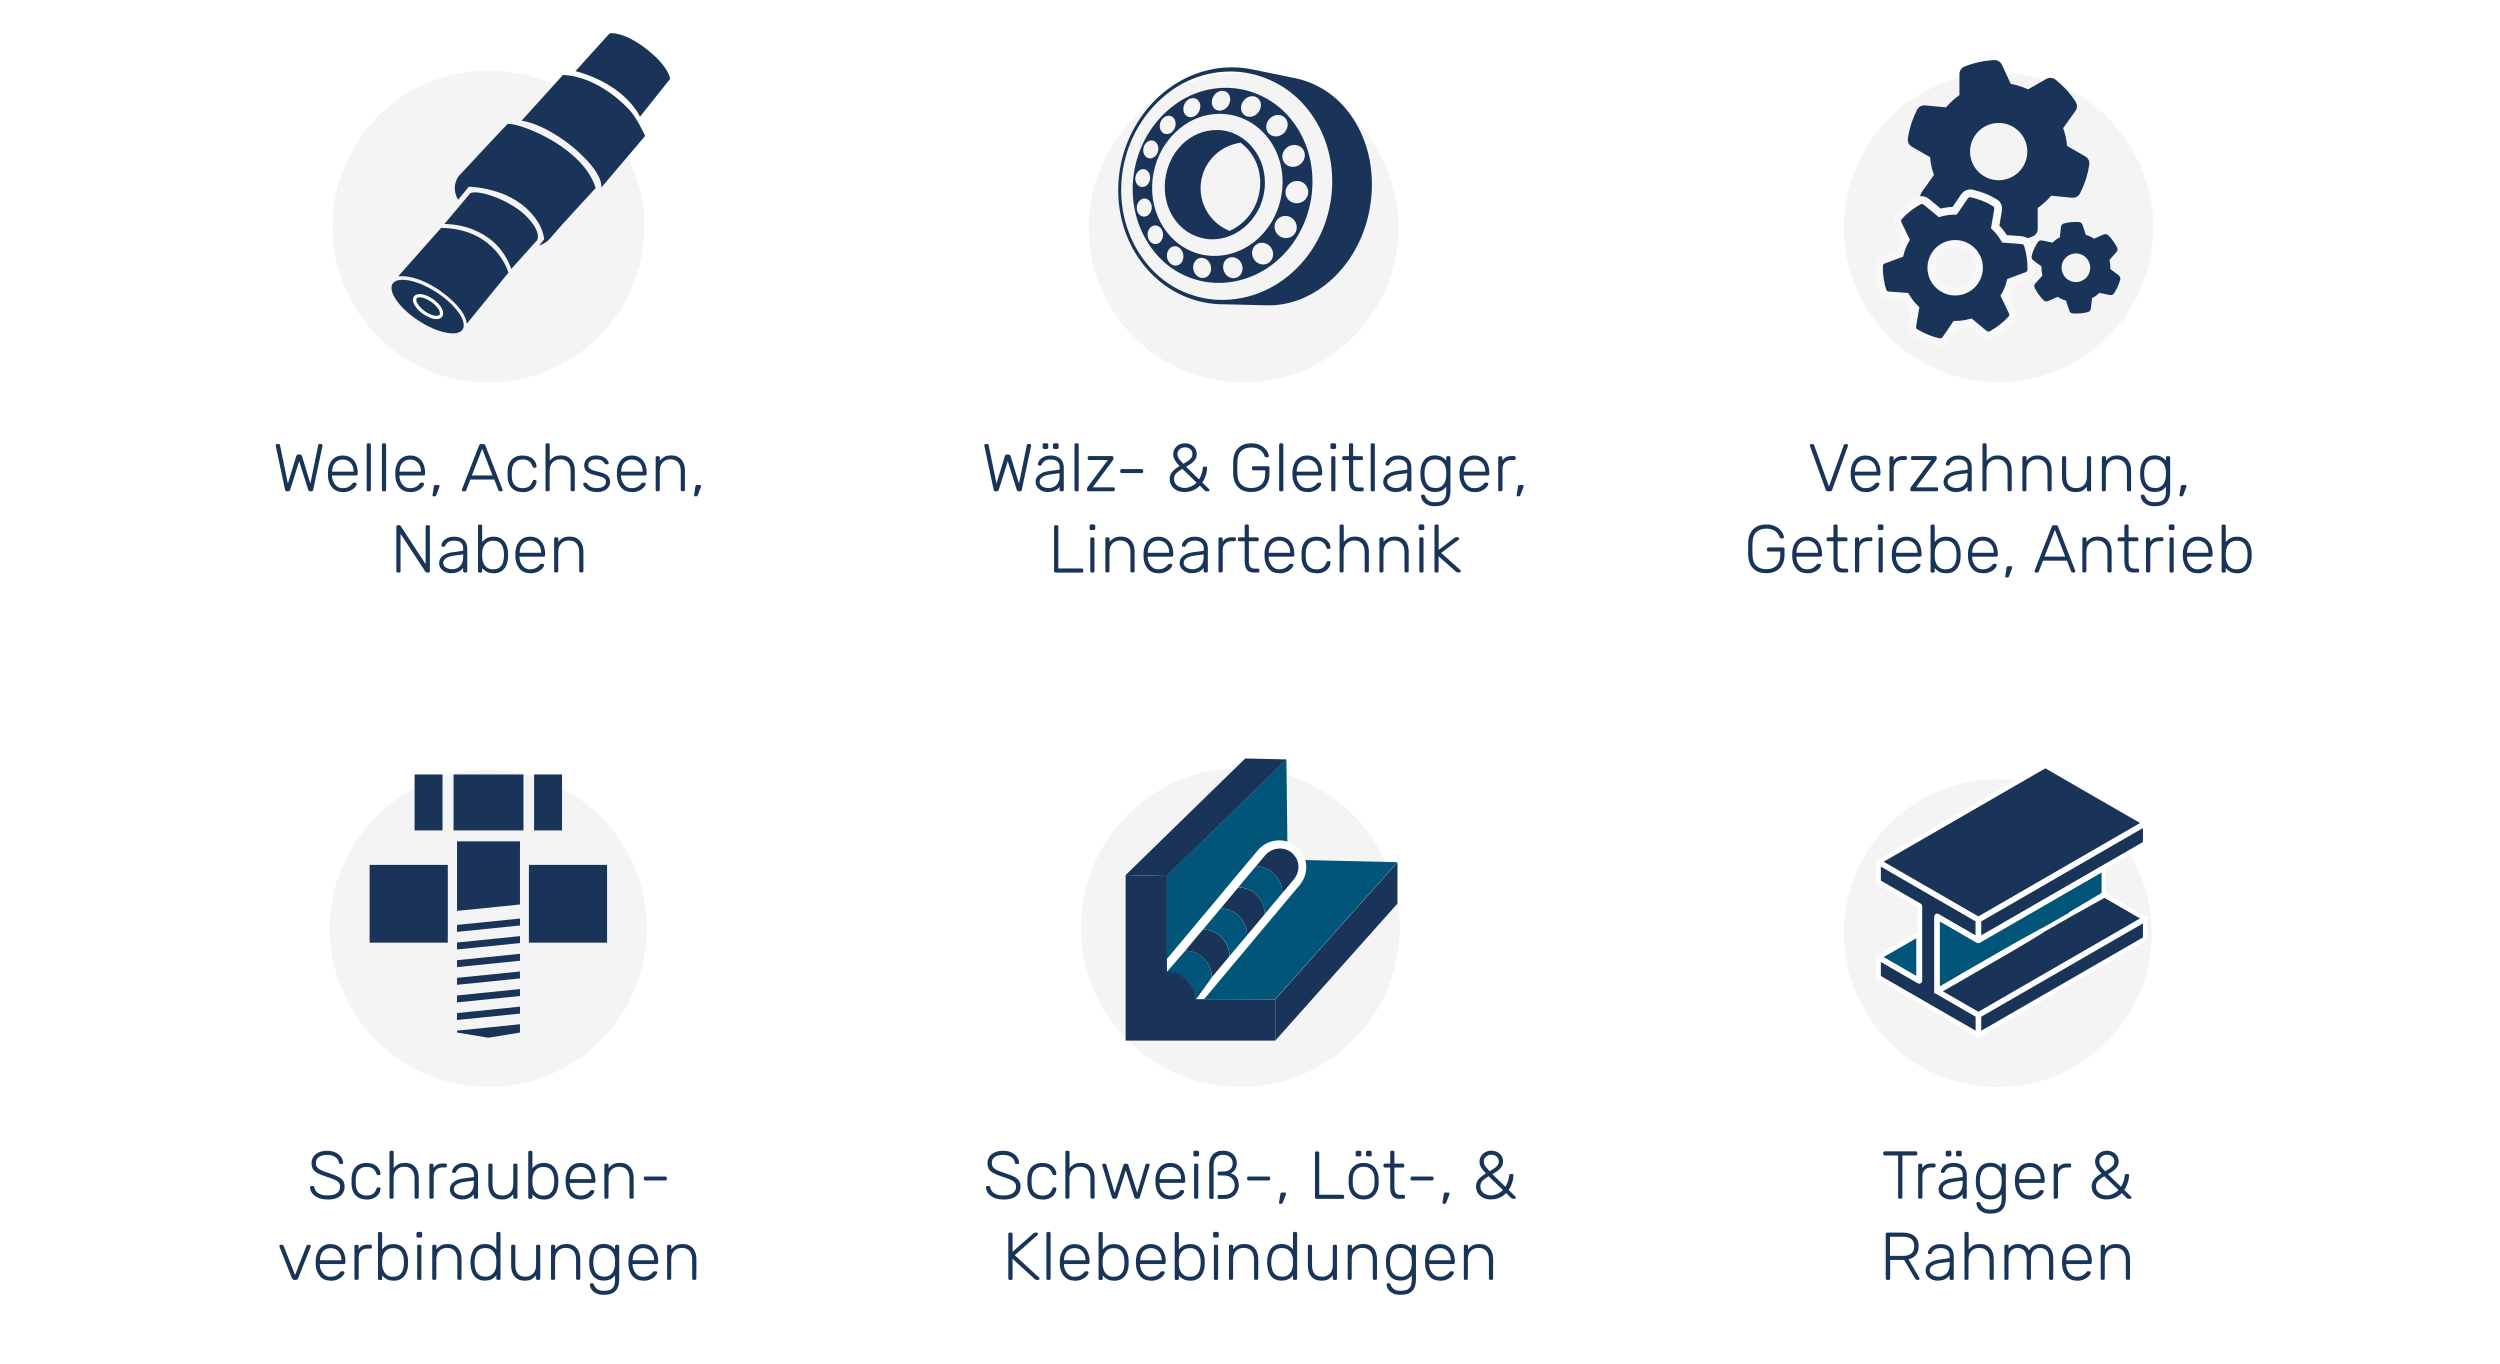 <?xml version="1.0" encoding="UTF-8"?>
<svg xmlns="http://www.w3.org/2000/svg" id="Ebene_2" data-name="Ebene 2" viewBox="0 0 316.89 172.89">
  <defs>
    <style>
      .cls-1 {
        stroke: #fff;
        stroke-width: .54px;
      }

      .cls-1, .cls-2 {
        fill: none;
        stroke-miterlimit: 10;
      }

      .cls-3 {
        fill: #fff;
      }

      .cls-2 {
        stroke: #f8f8f8;
        stroke-width: .99px;
      }

      .cls-4 {
        fill: #f4f4f4;
      }

      .cls-5 {
        fill: #183458;
      }

      .cls-6 {
        fill: #005578;
      }

      .cls-7 {
        fill: #193458;
      }
    </style>
  </defs>
  <g id="Ebene_1-2" data-name="Ebene 1">
    <rect class="cls-3" width="316.89" height="172.89"></rect>
    <g>
      <path class="cls-5" d="M126.19,62.28c-.07,0-.12-.02-.16-.05-.04-.03-.06-.08-.08-.16l-1.17-5.52s-.01-.04-.01-.06c0-.02,0-.03,0-.04,0-.05.02-.09.05-.12s.07-.05.12-.05h.18c.11,0,.17.04.19.13l1,4.89,1.06-3.49c.02-.05.05-.1.09-.14.04-.04.1-.06.18-.06h.19c.08,0,.14.02.18.06.04.04.07.09.09.14l1.06,3.49,1-4.89c.02-.09.08-.13.19-.13h.18s.09.02.12.05.05.07.05.12c0,0,0,.02,0,.04,0,.02,0,.04-.01.06l-1.17,5.52c-.02.08-.04.13-.08.16s-.09.05-.16.05h-.13c-.07,0-.12-.02-.17-.05s-.08-.09-.1-.15l-1.14-3.62-1.14,3.62c-.02.07-.06.12-.1.15s-.1.05-.17.05h-.13Z"></path>
      <path class="cls-5" d="M132.8,62.37c-.27,0-.53-.06-.76-.17-.23-.11-.42-.27-.56-.46-.14-.19-.21-.41-.21-.65,0-.39.16-.7.47-.93.31-.24.72-.39,1.23-.45l1.35-.19v-.3c0-.3-.09-.54-.28-.72-.19-.17-.48-.26-.89-.26-.3,0-.54.06-.72.18-.18.12-.31.27-.38.46-.03.09-.08.13-.16.13h-.14c-.07,0-.12-.02-.15-.06-.03-.04-.04-.08-.04-.13,0-.08.03-.18.09-.3s.15-.24.28-.36c.13-.12.29-.22.49-.3.2-.08.44-.12.73-.12.34,0,.62.05.84.14.22.09.39.21.51.36.12.15.21.31.26.48.05.18.08.35.08.52v2.85c0,.06-.02.1-.05.14s-.08.05-.14.05h-.15c-.06,0-.1-.02-.14-.05s-.05-.08-.05-.14v-.4c-.07.1-.17.21-.29.31-.13.1-.29.19-.48.26-.2.07-.44.11-.74.11ZM132.88,61.87c.26,0,.5-.06.72-.17.22-.11.39-.29.52-.53.13-.24.19-.53.19-.9v-.29l-1.11.15c-.47.06-.82.17-1.06.33s-.36.35-.36.58c0,.19.05.34.16.46.11.12.25.21.42.27.17.06.34.09.52.09ZM132.35,56.91c-.06,0-.1-.02-.14-.05s-.05-.08-.05-.14v-.33c0-.06.02-.1.05-.14s.08-.06.14-.06h.33c.06,0,.1.02.14.06.04.04.06.08.06.14v.33c0,.06-.02.1-.06.14-.04.03-.08.05-.14.05h-.33ZM133.66,56.91c-.06,0-.1-.02-.14-.05s-.05-.08-.05-.14v-.33c0-.06.02-.1.05-.14s.08-.06.14-.06h.33c.06,0,.1.02.14.06s.06.08.06.14v.33c0,.06-.02.1-.06.14s-.08.05-.14.05h-.33Z"></path>
      <path class="cls-5" d="M136.39,62.28c-.06,0-.1-.02-.14-.05s-.05-.08-.05-.14v-5.71c0-.06.02-.1.05-.14s.08-.05.14-.05h.15c.06,0,.1.02.14.05s.05.08.05.14v5.71c0,.06-.02.1-.05.14s-.08.05-.14.05h-.15Z"></path>
      <path class="cls-5" d="M137.98,62.28c-.06,0-.1-.02-.14-.05s-.05-.08-.05-.14v-.15s.01-.09.04-.14.05-.09.08-.13l2.52-3.36h-2.37c-.06,0-.1-.02-.14-.05s-.05-.08-.05-.14v-.12c0-.06.02-.1.05-.14.03-.03.08-.05.14-.05h2.88c.06,0,.1.02.14.05.03.03.05.08.05.14v.15s-.01.09-.04.13-.05.09-.08.13l-2.5,3.36h2.61c.06,0,.1.02.14.05.03.03.05.08.05.14v.12c0,.06-.02.1-.05.14-.03.03-.08.05-.14.05h-3.14Z"></path>
      <path class="cls-5" d="M142.19,59.96c-.06,0-.1-.02-.14-.05s-.05-.08-.05-.14v-.12c0-.06.02-.1.05-.14s.08-.05.14-.05h2.53c.06,0,.1.02.14.05s.05.08.05.14v.12c0,.06-.02.1-.05.14s-.08.05-.14.05h-2.53Z"></path>
      <path class="cls-5" d="M150.16,62.37c-.37,0-.69-.07-.98-.21s-.51-.34-.67-.59c-.16-.25-.24-.54-.24-.86,0-.27.06-.5.18-.7.12-.2.27-.37.46-.52s.39-.29.6-.42c-.29-.31-.5-.57-.62-.79-.12-.22-.18-.46-.18-.71s.06-.48.19-.69c.13-.21.31-.37.53-.5.23-.13.48-.19.77-.19s.55.06.77.18c.22.12.4.28.53.49.13.21.19.44.19.7s-.06.49-.19.68c-.13.19-.3.36-.5.51-.21.15-.42.28-.65.42l1.64,1.6c.11-.19.21-.41.3-.64.08-.23.14-.5.18-.8.01-.13.07-.19.19-.19h.16c.06,0,.1.02.14.05.03.03.05.08.05.14,0,.13-.02.27-.04.41-.02.14-.06.29-.11.45-.05.16-.11.32-.18.48-.07.16-.17.32-.28.49l.84.82c.05.05.08.1.08.14,0,.05-.01.09-.04.12-.03.03-.07.04-.13.04h-.19c-.06,0-.1,0-.14-.03s-.07-.04-.1-.06l-.63-.63c-.22.23-.48.42-.8.57-.31.15-.68.23-1.11.23ZM150.16,61.85c.26,0,.52-.06.78-.17.26-.11.51-.28.73-.51l-1.8-1.74c-.29.16-.53.34-.74.53-.21.19-.31.44-.31.74,0,.25.06.45.19.63.13.17.29.3.5.39.21.09.43.13.66.13ZM149.98,58.79c.21-.11.4-.23.58-.35s.32-.25.43-.39.16-.31.16-.49c0-.26-.09-.47-.27-.63-.18-.15-.41-.23-.68-.23-.25,0-.47.08-.66.23-.19.15-.29.36-.29.63,0,.11.02.23.06.34.04.11.11.24.22.37.11.14.26.31.45.51Z"></path>
      <path class="cls-5" d="M158.6,62.37c-.49,0-.9-.1-1.24-.29-.33-.19-.59-.46-.76-.8-.17-.34-.27-.74-.29-1.18,0-.26,0-.53,0-.82s0-.56,0-.81c.02-.45.11-.85.29-1.19.17-.34.43-.61.77-.8.34-.19.75-.29,1.23-.29.39,0,.73.06,1.01.18s.51.26.69.44.31.35.39.53c.09.18.13.33.14.45,0,.05,0,.09-.04.12-.03.03-.08.05-.14.05h-.19c-.05,0-.09-.01-.11-.04s-.05-.07-.07-.13c-.06-.18-.15-.35-.29-.51-.13-.16-.31-.3-.54-.4-.23-.11-.51-.16-.85-.16-.51,0-.92.14-1.24.42s-.49.74-.51,1.38c-.02.51-.02,1.03,0,1.54.02.64.19,1.1.51,1.38s.73.42,1.24.42c.34,0,.64-.06.91-.19.27-.13.48-.33.63-.59.15-.27.23-.6.23-1.02v-.44h-1.49c-.06,0-.1-.02-.14-.06s-.05-.08-.05-.14v-.12c0-.06.02-.11.05-.15s.08-.05.14-.05h1.83c.06,0,.11.02.15.05s.05.08.05.15v.76c0,.46-.09.86-.27,1.21-.18.35-.44.62-.79.81-.35.19-.76.29-1.26.29Z"></path>
      <path class="cls-5" d="M162.33,62.28c-.06,0-.1-.02-.14-.05s-.05-.08-.05-.14v-5.71c0-.06.02-.1.05-.14s.08-.05.14-.05h.15c.06,0,.1.02.14.05.03.03.05.08.05.14v5.71c0,.06-.02.1-.05.14-.03.03-.08.05-.14.05h-.15Z"></path>
      <path class="cls-5" d="M165.71,62.37c-.55,0-.99-.18-1.32-.54-.33-.36-.51-.84-.56-1.43,0-.09,0-.2,0-.34s0-.26,0-.34c.03-.39.12-.73.27-1.03.15-.3.37-.53.64-.7.27-.17.59-.25.96-.25.4,0,.74.09,1.02.27.28.18.5.43.65.76.15.33.23.73.23,1.18v.13c0,.06-.02.1-.06.14-.04.03-.08.05-.14.05h-3.05v.09c.01.26.07.5.18.73.11.23.26.42.46.57.2.15.44.22.71.22.25,0,.45-.04.61-.11.16-.07.29-.16.39-.24.1-.09.16-.16.19-.2.05-.07.09-.12.12-.13.03-.01.07-.02.14-.02h.14c.05,0,.1.02.13.05.04.03.05.07.05.12,0,.08-.05.18-.13.3-.08.12-.2.23-.35.35-.15.11-.34.21-.55.28-.22.07-.46.11-.73.11ZM164.36,59.79h2.73v-.03c0-.29-.05-.54-.16-.77s-.27-.41-.47-.54c-.21-.13-.45-.2-.74-.2s-.53.07-.73.2c-.2.13-.36.32-.46.54-.11.23-.16.49-.16.77v.03Z"></path>
      <path class="cls-5" d="M168.83,56.91c-.06,0-.1-.02-.14-.05s-.05-.08-.05-.14v-.33c0-.06.02-.1.05-.14s.08-.06.14-.06h.33c.06,0,.1.02.14.06.04.04.06.08.06.14v.33c0,.06-.02.1-.06.14-.04.03-.08.05-.14.05h-.33ZM168.93,62.28c-.06,0-.1-.02-.14-.05s-.05-.08-.05-.14v-4.08c0-.06.02-.1.05-.14.03-.03.08-.05.14-.05h.15c.06,0,.1.02.14.05s.05.08.05.14v4.08c0,.06-.02.1-.05.14-.03.03-.08.05-.14.05h-.15Z"></path>
      <path class="cls-5" d="M172.15,62.28c-.3,0-.53-.06-.7-.19-.17-.13-.29-.3-.36-.51-.07-.22-.1-.46-.1-.73v-2.53h-.67c-.06,0-.1-.02-.14-.05-.03-.03-.05-.08-.05-.14v-.12c0-.06.02-.1.05-.14s.08-.05.14-.05h.67v-1.44c0-.06.02-.1.05-.14s.08-.05.14-.05h.15c.06,0,.1.02.14.05s.05.08.05.14v1.44h1.06c.06,0,.1.02.14.05.03.03.05.08.05.14v.12c0,.06-.02.1-.05.14s-.08.05-.14.05h-1.06v2.49c0,.3.05.54.15.71.1.17.28.26.54.26h.46c.06,0,.1.02.14.05s.05.08.05.14v.12c0,.06-.02.1-.05.14s-.08.05-.14.05h-.51Z"></path>
      <path class="cls-5" d="M173.93,62.28c-.06,0-.1-.02-.14-.05s-.05-.08-.05-.14v-5.71c0-.06.02-.1.05-.14s.08-.05.14-.05h.15c.06,0,.1.02.14.05.03.03.05.08.05.14v5.71c0,.06-.02.1-.05.14-.03.03-.08.05-.14.05h-.15Z"></path>
      <path class="cls-5" d="M176.86,62.37c-.27,0-.53-.06-.76-.17-.23-.11-.42-.27-.56-.46-.14-.19-.21-.41-.21-.65,0-.39.16-.7.47-.93.31-.24.72-.39,1.23-.45l1.35-.19v-.3c0-.3-.09-.54-.28-.72-.19-.17-.48-.26-.89-.26-.3,0-.54.06-.72.18-.18.12-.31.27-.38.46-.03.09-.08.13-.16.13h-.14c-.07,0-.12-.02-.15-.06-.03-.04-.04-.08-.04-.13,0-.08.03-.18.09-.3.06-.12.15-.24.28-.36s.29-.22.49-.3c.2-.08.44-.12.73-.12.34,0,.62.05.84.14.22.09.39.21.51.36.12.15.21.31.26.48s.08.35.08.52v2.85c0,.06-.02.1-.05.14s-.08.05-.14.05h-.15c-.06,0-.1-.02-.14-.05-.03-.03-.05-.08-.05-.14v-.4c-.07.1-.17.21-.29.31-.13.1-.29.19-.48.26-.2.07-.44.11-.74.11ZM176.94,61.87c.26,0,.5-.06.72-.17.22-.11.39-.29.52-.53.13-.24.19-.53.19-.9v-.29l-1.11.15c-.47.06-.82.17-1.06.33-.24.15-.36.35-.36.58,0,.19.05.34.16.46.11.12.25.21.42.27s.34.09.52.09Z"></path>
      <path class="cls-5" d="M181.92,64.17c-.37,0-.66-.05-.9-.15-.23-.1-.41-.22-.54-.36s-.22-.28-.27-.42c-.05-.14-.08-.25-.09-.34,0-.06.01-.1.05-.14.04-.04.08-.06.14-.06h.12s.09,0,.12.03.06.07.09.15c.03.09.09.2.17.32s.2.23.37.32c.17.09.4.14.7.14.31,0,.58-.04.79-.12.21-.08.37-.22.48-.42.11-.2.17-.48.17-.84v-.59c-.14.19-.33.36-.56.48-.23.13-.52.19-.88.19-.33,0-.61-.06-.84-.18-.23-.12-.42-.28-.56-.48-.14-.2-.25-.42-.32-.67s-.11-.5-.11-.75c0-.16,0-.32,0-.48,0-.25.04-.5.11-.75s.17-.47.32-.67c.14-.2.33-.36.56-.48.23-.12.51-.18.84-.18.35,0,.65.07.88.2.23.13.42.29.56.48v-.39c0-.06.02-.1.05-.14.03-.04.08-.05.14-.05h.14c.06,0,.1.02.14.05.04.04.06.08.06.14v4.18c0,.37-.05.7-.16.99s-.3.53-.58.71c-.28.18-.67.27-1.18.27ZM181.93,61.87c.33,0,.59-.08.79-.23.2-.15.35-.35.44-.58.09-.23.15-.47.16-.7,0-.09,0-.19,0-.31s0-.22,0-.31c-.01-.23-.06-.47-.16-.7-.09-.23-.24-.42-.44-.58-.2-.15-.46-.23-.79-.23s-.6.07-.79.22c-.2.15-.34.34-.42.58-.09.24-.14.5-.15.77,0,.16,0,.32,0,.48.01.27.06.53.15.77.08.24.23.43.42.58.2.15.46.22.79.22Z"></path>
      <path class="cls-5" d="M186.89,62.37c-.55,0-.99-.18-1.32-.54-.33-.36-.51-.84-.56-1.43,0-.09,0-.2,0-.34s0-.26,0-.34c.03-.39.12-.73.27-1.03.15-.3.37-.53.64-.7.27-.17.59-.25.96-.25.4,0,.74.09,1.02.27.28.18.5.43.65.76.15.33.23.73.23,1.18v.13c0,.06-.02.1-.06.14-.04.03-.08.05-.14.05h-3.05v.09c.01.26.07.5.18.73.11.23.26.42.46.57.2.15.44.22.71.22.25,0,.45-.04.61-.11.16-.07.29-.16.39-.24.1-.09.16-.16.19-.2.05-.07.09-.12.12-.13.03-.01.07-.02.14-.02h.14c.05,0,.1.02.13.05.04.03.05.07.05.12,0,.08-.05.18-.13.3-.08.12-.2.23-.35.35-.15.11-.34.21-.55.28-.22.07-.46.11-.73.11ZM185.54,59.79h2.73v-.03c0-.29-.05-.54-.16-.77s-.27-.41-.47-.54c-.21-.13-.45-.2-.74-.2s-.53.07-.73.2c-.2.13-.36.32-.46.54-.11.23-.16.49-.16.77v.03Z"></path>
      <path class="cls-5" d="M190.1,62.28c-.06,0-.1-.02-.14-.05s-.05-.08-.05-.14v-4.07c0-.06.02-.1.05-.14.03-.04.08-.05.14-.05h.14c.06,0,.1.02.14.05s.06.08.06.14v.39c.1-.2.25-.35.45-.45.19-.1.44-.15.72-.15h.32c.06,0,.1.02.14.05.03.03.05.08.05.14v.12c0,.06-.02.1-.05.14s-.08.05-.14.05h-.37c-.34,0-.61.1-.81.3-.2.2-.3.47-.3.81v2.66c0,.06-.02.1-.06.14-.04.03-.08.05-.14.05h-.14Z"></path>
      <path class="cls-5" d="M192.37,62.92s-.08-.02-.1-.05c-.02-.03-.03-.08-.02-.13l.16-1.03c.01-.07.03-.12.06-.17.03-.04.08-.06.15-.06h.39s.07.01.09.04c.02.03.03.06.03.09,0,.05-.01.1-.03.15l-.37.97c-.02.06-.05.1-.08.13-.03.03-.08.05-.14.05h-.15Z"></path>
      <path class="cls-5" d="M133.8,72.57c-.06,0-.1-.02-.14-.05s-.05-.08-.05-.14v-5.62c0-.06.02-.1.05-.14s.08-.05.14-.05h.16c.06,0,.1.02.14.05.03.03.05.08.05.14v5.3h2.96c.06,0,.11.02.15.05s.05.08.05.15v.13c0,.06-.02.1-.05.14s-.08.05-.15.05h-3.31Z"></path>
      <path class="cls-5" d="M138.3,67.19c-.06,0-.1-.02-.14-.05s-.05-.08-.05-.14v-.33c0-.06.02-.1.05-.14s.08-.06.14-.06h.33c.06,0,.1.02.14.06.04.04.06.08.06.14v.33c0,.06-.02.1-.06.14-.04.03-.08.05-.14.05h-.33ZM138.39,72.57c-.06,0-.1-.02-.14-.05s-.05-.08-.05-.14v-4.08c0-.06.02-.1.05-.14.03-.03.08-.05.14-.05h.15c.06,0,.1.02.14.05.03.03.05.08.05.14v4.08c0,.06-.02.1-.05.14s-.08.05-.14.05h-.15Z"></path>
      <path class="cls-5" d="M140.3,72.57c-.06,0-.1-.02-.14-.05s-.05-.08-.05-.14v-4.08c0-.06.02-.1.05-.14.03-.03.08-.05.14-.05h.15c.06,0,.1.02.14.05.03.03.05.08.05.14v.4c.15-.2.34-.36.56-.49.22-.13.51-.19.88-.19.39,0,.71.08.97.25s.45.4.58.69c.13.29.19.62.19.98v2.43c0,.06-.02.1-.05.14s-.08.05-.14.05h-.15c-.06,0-.1-.02-.14-.05s-.05-.08-.05-.14v-2.39c0-.46-.11-.82-.33-1.08s-.55-.39-.98-.39c-.41,0-.73.13-.98.39s-.37.62-.37,1.08v2.39c0,.06-.02.1-.05.14s-.08.05-.14.05h-.15Z"></path>
      <path class="cls-5" d="M146.83,72.66c-.55,0-.99-.18-1.32-.54-.33-.36-.51-.84-.56-1.43,0-.09,0-.2,0-.34s0-.26,0-.34c.03-.39.12-.73.27-1.03.15-.3.37-.53.64-.7.27-.17.59-.25.96-.25.4,0,.74.09,1.02.27.28.18.5.43.65.76.15.33.23.73.23,1.18v.13c0,.06-.02.1-.06.14-.04.03-.08.05-.14.05h-3.05v.09c.01.26.07.5.18.73.11.23.26.42.46.57.2.15.44.22.71.22.25,0,.45-.04.61-.11.16-.07.29-.16.39-.24.1-.09.16-.16.19-.2.05-.07.09-.12.12-.13.03-.01.07-.02.14-.02h.14c.05,0,.1.02.13.05.04.03.05.07.05.12,0,.08-.05.18-.13.3-.08.12-.2.23-.35.35-.15.11-.34.21-.55.28-.22.07-.46.11-.73.11ZM145.47,70.07h2.73v-.03c0-.29-.05-.54-.16-.77-.11-.23-.27-.41-.47-.54s-.45-.2-.74-.2-.53.07-.73.2-.36.32-.46.54-.16.49-.16.77v.03Z"></path>
      <path class="cls-5" d="M151.06,72.66c-.27,0-.53-.06-.76-.17-.23-.11-.42-.27-.56-.46-.14-.19-.21-.41-.21-.65,0-.39.16-.7.47-.93.31-.24.72-.39,1.23-.45l1.35-.19v-.3c0-.3-.09-.54-.28-.72-.19-.17-.48-.26-.89-.26-.3,0-.54.06-.72.18-.18.12-.31.27-.38.46-.03.09-.08.13-.16.13h-.14c-.07,0-.12-.02-.15-.06-.03-.04-.04-.08-.04-.13,0-.08.03-.18.09-.3s.15-.24.28-.36c.13-.12.29-.22.49-.3.2-.08.44-.12.73-.12.34,0,.62.05.84.14.22.09.39.21.51.36.12.15.21.31.26.48.05.18.08.35.08.52v2.85c0,.06-.02.1-.05.14s-.08.05-.14.05h-.15c-.06,0-.1-.02-.14-.05s-.05-.08-.05-.14v-.4c-.07.1-.17.21-.29.31-.13.1-.29.19-.48.26-.2.07-.44.11-.74.11ZM151.14,72.16c.26,0,.5-.06.72-.17.22-.11.39-.29.52-.53.13-.24.19-.53.19-.9v-.29l-1.11.15c-.47.06-.82.17-1.06.33s-.36.35-.36.58c0,.19.05.34.16.46.11.12.25.21.42.27.17.06.34.09.52.09Z"></path>
      <path class="cls-5" d="M154.64,72.57c-.06,0-.1-.02-.14-.05s-.05-.08-.05-.14v-4.07c0-.06.02-.1.05-.14.03-.04.08-.05.14-.05h.14c.06,0,.1.02.14.05.04.04.06.08.06.14v.39c.1-.2.25-.35.45-.45.19-.1.43-.15.72-.15h.32c.06,0,.1.02.14.05.03.03.05.08.05.14v.12c0,.06-.02.1-.05.14s-.08.05-.14.05h-.37c-.34,0-.61.1-.81.3-.2.2-.3.47-.3.81v2.66c0,.06-.02.1-.06.14s-.08.05-.14.05h-.14Z"></path>
      <path class="cls-5" d="M158.93,72.57c-.3,0-.53-.06-.7-.19-.17-.13-.29-.3-.36-.51-.07-.22-.1-.46-.1-.73v-2.53h-.67c-.06,0-.1-.02-.14-.05s-.05-.08-.05-.14v-.12c0-.06.02-.1.05-.14.03-.03.08-.05.14-.05h.67v-1.44c0-.06.02-.1.05-.14s.08-.05.14-.05h.15c.06,0,.1.02.14.05.03.03.05.08.05.14v1.44h1.06c.06,0,.1.02.14.05.03.03.05.08.05.14v.12c0,.06-.02.1-.05.14s-.08.05-.14.05h-1.06v2.49c0,.3.05.54.15.71.1.17.28.26.54.26h.46c.06,0,.1.02.14.05s.05.08.05.14v.12c0,.06-.02.1-.05.14s-.08.05-.14.05h-.51Z"></path>
      <path class="cls-5" d="M162.17,72.66c-.55,0-.99-.18-1.32-.54-.33-.36-.51-.84-.56-1.43,0-.09,0-.2,0-.34s0-.26,0-.34c.03-.39.12-.73.27-1.03.15-.3.37-.53.64-.7.27-.17.59-.25.96-.25.4,0,.74.09,1.02.27.28.18.5.43.65.76.15.33.23.73.23,1.18v.13c0,.06-.02.1-.06.14-.04.03-.08.05-.14.05h-3.05v.09c.01.26.07.5.18.73.11.23.26.42.46.57.2.15.44.22.71.22.25,0,.45-.04.61-.11.16-.07.29-.16.39-.24.1-.09.16-.16.19-.2.05-.07.09-.12.12-.13.03-.01.07-.02.14-.02h.14c.05,0,.1.02.13.05.04.03.05.07.05.12,0,.08-.05.18-.13.3-.08.12-.2.23-.35.35-.15.11-.34.21-.55.28-.22.07-.46.11-.73.11ZM160.81,70.07h2.73v-.03c0-.29-.05-.54-.16-.77s-.27-.41-.47-.54c-.21-.13-.45-.2-.74-.2s-.53.07-.73.2c-.2.13-.36.32-.46.54-.11.23-.16.49-.16.77v.03Z"></path>
      <path class="cls-5" d="M166.88,72.66c-.4,0-.74-.08-1.02-.24-.28-.16-.49-.38-.64-.68-.15-.3-.22-.65-.24-1.05,0-.09,0-.2,0-.34s0-.26,0-.34c.01-.41.09-.76.24-1.06.15-.29.36-.52.64-.68.28-.16.62-.24,1.02-.24.3,0,.56.04.78.12.22.08.4.19.54.33s.25.28.33.44.11.32.12.47c0,.06-.01.1-.05.14-.04.03-.09.05-.14.05h-.12c-.06,0-.1-.01-.12-.04-.03-.03-.05-.07-.08-.14-.12-.33-.28-.55-.49-.68-.21-.13-.46-.19-.77-.19-.39,0-.71.12-.96.36s-.39.62-.41,1.16c-.01.2-.01.4,0,.6.02.54.15.92.41,1.16s.58.36.96.36c.3,0,.56-.06.77-.19.21-.13.37-.36.49-.68.03-.07.06-.12.08-.14s.07-.04.12-.04h.12c.05,0,.1.02.14.05s.06.08.05.14c0,.13-.03.25-.08.38-.05.13-.12.25-.21.37-.09.12-.21.23-.35.32-.14.09-.3.16-.49.22-.19.05-.41.08-.65.08Z"></path>
      <path class="cls-5" d="M169.99,72.57c-.06,0-.1-.02-.14-.05s-.05-.08-.05-.14v-5.71c0-.06.02-.1.05-.14s.08-.05.14-.05h.15c.06,0,.1.02.14.05.03.03.05.08.05.14v2.03c.15-.2.34-.36.56-.49s.51-.19.88-.19c.39,0,.71.08.97.25s.45.4.58.69.19.62.19.98v2.43c0,.06-.02.1-.05.14s-.08.05-.14.05h-.15c-.06,0-.1-.02-.14-.05-.03-.03-.05-.08-.05-.14v-2.39c0-.46-.11-.82-.34-1.08-.22-.26-.55-.39-.98-.39-.4,0-.73.13-.98.39-.25.26-.37.62-.37,1.08v2.39c0,.06-.02.1-.05.14-.03.03-.08.05-.14.05h-.15Z"></path>
      <path class="cls-5" d="M175.04,72.57c-.06,0-.1-.02-.14-.05s-.05-.08-.05-.14v-4.08c0-.06.02-.1.05-.14.03-.03.08-.05.14-.05h.15c.06,0,.1.02.14.05s.05.08.05.14v.4c.15-.2.34-.36.56-.49s.51-.19.88-.19c.39,0,.71.08.97.25s.45.4.58.69.19.62.19.98v2.43c0,.06-.02.1-.05.14s-.08.05-.14.05h-.15c-.06,0-.1-.02-.14-.05-.03-.03-.05-.08-.05-.14v-2.39c0-.46-.11-.82-.34-1.08-.22-.26-.55-.39-.98-.39-.4,0-.73.13-.98.39-.25.26-.37.62-.37,1.08v2.39c0,.06-.02.1-.05.14-.03.03-.08.05-.14.05h-.15Z"></path>
      <path class="cls-5" d="M180.01,67.19c-.06,0-.1-.02-.14-.05s-.05-.08-.05-.14v-.33c0-.06.02-.1.05-.14s.08-.06.14-.06h.33c.06,0,.1.02.14.06.04.04.06.08.06.14v.33c0,.06-.02.1-.06.14-.04.03-.08.05-.14.05h-.33ZM180.1,72.57c-.06,0-.1-.02-.14-.05s-.05-.08-.05-.14v-4.08c0-.06.02-.1.05-.14.03-.03.08-.05.14-.05h.15c.06,0,.1.02.14.05s.05.08.05.14v4.08c0,.06-.02.1-.05.14-.03.03-.08.05-.14.05h-.15Z"></path>
      <path class="cls-5" d="M182.02,72.57c-.06,0-.1-.02-.14-.05s-.05-.08-.05-.14v-5.71c0-.06.02-.1.05-.14s.08-.05.14-.05h.15c.06,0,.1.02.14.05.03.03.05.08.05.14v3.03l1.91-1.45c.08-.06.14-.1.18-.12.04-.02.1-.03.18-.03h.16c.05,0,.09.02.12.05.03.03.05.07.05.12,0,.02,0,.05-.02.08-.02.03-.04.06-.09.09l-2.17,1.65,2.38,2.13c.07.07.11.13.11.17,0,.05-.02.09-.05.12-.03.03-.07.05-.12.05h-.14c-.09,0-.15,0-.18-.02-.04-.01-.1-.06-.18-.12l-2.15-1.91v1.87c0,.06-.02.1-.05.14-.03.03-.08.05-.14.05h-.15Z"></path>
    </g>
    <g>
      <path class="cls-5" d="M36.37,62.28c-.07,0-.12-.02-.16-.05-.04-.03-.06-.08-.08-.16l-1.17-5.52s-.01-.04-.01-.06c0-.02,0-.03,0-.04,0-.05.02-.09.05-.12s.07-.05.12-.05h.18c.11,0,.17.04.19.13l1,4.89,1.06-3.49c.02-.05.05-.1.09-.14.04-.04.1-.06.18-.06h.19c.08,0,.14.02.18.06.04.04.07.09.09.14l1.06,3.49,1-4.89c.02-.09.08-.13.19-.13h.18s.09.02.12.05.05.07.05.12c0,0,0,.02,0,.04,0,.02,0,.04-.01.06l-1.17,5.52c-.02.08-.04.13-.08.16s-.09.05-.16.05h-.13c-.07,0-.12-.02-.17-.05s-.08-.09-.1-.15l-1.14-3.62-1.14,3.62c-.02.07-.06.12-.1.15s-.1.05-.17.05h-.13Z"></path>
      <path class="cls-5" d="M43.45,62.37c-.55,0-.99-.18-1.32-.54-.33-.36-.51-.84-.56-1.43,0-.09,0-.2,0-.34s0-.26,0-.34c.03-.39.12-.73.27-1.03.15-.3.37-.53.64-.7.27-.17.59-.25.96-.25.4,0,.74.09,1.02.27.28.18.5.43.65.76.15.33.23.73.23,1.18v.13c0,.06-.02.1-.06.14-.04.03-.08.05-.14.05h-3.05v.09c.01.26.07.5.18.73.11.23.26.42.46.57.2.15.44.22.71.22.25,0,.45-.04.61-.11.16-.07.29-.16.39-.24.1-.09.16-.16.19-.2.05-.07.09-.12.12-.13.03-.01.07-.02.14-.02h.14c.05,0,.1.02.13.05.04.03.05.07.05.12,0,.08-.05.18-.13.3-.08.12-.2.23-.35.35-.15.11-.34.21-.55.28-.22.07-.46.11-.73.11ZM42.09,59.79h2.73v-.03c0-.29-.05-.54-.16-.77-.11-.23-.27-.41-.47-.54s-.45-.2-.74-.2-.53.07-.73.2-.36.32-.46.54-.16.49-.16.77v.03Z"></path>
      <path class="cls-5" d="M46.67,62.28c-.06,0-.1-.02-.14-.05s-.05-.08-.05-.14v-5.71c0-.06.02-.1.05-.14s.08-.05.14-.05h.15c.06,0,.1.02.14.05s.05.08.05.14v5.71c0,.06-.02.1-.05.14s-.08.05-.14.05h-.15Z"></path>
      <path class="cls-5" d="M48.6,62.28c-.06,0-.1-.02-.14-.05s-.05-.08-.05-.14v-5.71c0-.06.02-.1.05-.14s.08-.05.14-.05h.15c.06,0,.1.02.14.05s.05.08.05.14v5.71c0,.06-.02.1-.05.14s-.08.05-.14.05h-.15Z"></path>
      <path class="cls-5" d="M51.99,62.37c-.55,0-.99-.18-1.32-.54-.33-.36-.51-.84-.56-1.43,0-.09,0-.2,0-.34s0-.26,0-.34c.03-.39.12-.73.27-1.03.15-.3.37-.53.64-.7.27-.17.59-.25.96-.25.4,0,.74.09,1.02.27.28.18.5.43.65.76.15.33.23.73.23,1.18v.13c0,.06-.02.1-.06.14-.04.03-.08.05-.14.05h-3.05v.09c.01.26.07.5.18.73.11.23.26.42.46.57.2.15.44.22.71.22.25,0,.45-.04.61-.11.16-.07.29-.16.39-.24.1-.09.16-.16.19-.2.05-.07.09-.12.12-.13.03-.01.07-.02.14-.02h.14c.05,0,.1.02.13.05.04.03.05.07.05.12,0,.08-.05.18-.13.3-.08.12-.2.23-.35.35-.15.11-.34.21-.55.28-.22.07-.46.11-.73.11ZM50.63,59.79h2.73v-.03c0-.29-.05-.54-.16-.77-.11-.23-.27-.41-.47-.54s-.45-.2-.74-.2-.53.07-.73.2-.36.32-.46.54-.16.49-.16.77v.03Z"></path>
      <path class="cls-5" d="M54.95,62.92s-.08-.02-.1-.05c-.02-.03-.03-.08-.02-.13l.16-1.03c.01-.07.03-.12.06-.17.03-.04.08-.06.15-.06h.39s.07.01.09.04c.02.03.03.06.03.09,0,.05-.01.1-.03.15l-.37.97c-.02.06-.05.1-.08.13-.03.03-.08.05-.14.05h-.15Z"></path>
      <path class="cls-5" d="M58.71,62.28s-.09-.02-.12-.05-.05-.07-.05-.12c0-.03,0-.06.02-.09l2.17-5.56c.02-.06.05-.1.09-.13s.09-.04.16-.04h.29c.07,0,.12.01.16.04.04.03.07.07.09.13l2.17,5.56s.02.07.02.09c0,.05-.02.09-.05.12s-.07.05-.12.05h-.17c-.06,0-.1-.02-.13-.05s-.05-.06-.06-.08l-.53-1.37h-3.03l-.53,1.37s-.02.05-.06.08c-.03.03-.08.05-.13.05h-.17ZM59.81,60.27h2.62l-1.31-3.38-1.31,3.38Z"></path>
      <path class="cls-5" d="M66.24,62.37c-.4,0-.74-.08-1.02-.24-.28-.16-.49-.38-.64-.68s-.22-.65-.24-1.05c0-.09,0-.2,0-.34s0-.26,0-.34c.01-.41.09-.76.24-1.06s.36-.52.64-.68c.28-.16.62-.24,1.02-.24.3,0,.56.04.78.12.22.08.4.19.54.33s.25.28.33.44c.07.16.11.32.12.47,0,.06-.01.1-.05.14-.04.03-.09.05-.14.05h-.12c-.06,0-.1-.01-.12-.04-.03-.03-.05-.07-.08-.14-.12-.33-.28-.55-.49-.68-.21-.13-.46-.19-.77-.19-.39,0-.71.12-.96.36-.25.24-.39.62-.41,1.16-.01.2-.01.4,0,.6.02.54.15.92.41,1.16.25.24.58.36.96.36.3,0,.56-.06.77-.19.21-.13.37-.36.49-.68.03-.07.06-.12.08-.14s.07-.04.12-.04h.12c.05,0,.1.02.14.05.04.03.06.08.05.14,0,.13-.03.25-.08.38s-.12.25-.21.37c-.09.12-.21.23-.35.32-.14.09-.3.16-.49.22-.19.05-.41.08-.65.08Z"></path>
      <path class="cls-5" d="M69.34,62.28c-.06,0-.1-.02-.14-.05s-.05-.08-.05-.14v-5.71c0-.06.02-.1.05-.14s.08-.05.14-.05h.15c.06,0,.1.02.14.05s.05.08.05.14v2.03c.15-.2.34-.36.56-.49s.51-.19.88-.19c.39,0,.71.08.97.25s.45.4.58.69c.13.29.19.62.19.98v2.43c0,.06-.02.1-.05.14s-.08.05-.14.05h-.15c-.06,0-.1-.02-.14-.05s-.05-.08-.05-.14v-2.39c0-.46-.11-.82-.33-1.08s-.55-.39-.98-.39c-.41,0-.73.13-.98.39s-.37.62-.37,1.08v2.39c0,.06-.02.1-.05.14s-.08.05-.14.05h-.15Z"></path>
      <path class="cls-5" d="M75.63,62.37c-.3,0-.55-.04-.77-.12-.21-.08-.39-.18-.53-.29-.14-.11-.24-.22-.3-.33-.07-.11-.1-.19-.11-.25,0-.06.01-.11.06-.14.05-.03.09-.05.13-.05h.13s.06,0,.09.02c.03.01.06.04.1.09.07.1.16.19.26.28.1.09.22.16.37.21s.34.08.57.08c.34,0,.63-.07.85-.2.22-.13.33-.33.33-.58,0-.16-.04-.29-.13-.39-.09-.1-.24-.18-.45-.26s-.5-.15-.86-.23c-.36-.08-.64-.19-.83-.31-.19-.12-.32-.26-.39-.42-.07-.16-.1-.33-.1-.51,0-.2.06-.4.17-.59.11-.19.28-.35.51-.47.23-.12.51-.18.85-.18.28,0,.52.04.72.11.2.07.36.16.48.27s.22.21.28.31c.06.1.09.19.1.25,0,.06-.01.1-.05.14-.04.03-.09.05-.14.05h-.13s-.08,0-.11-.03c-.03-.02-.05-.05-.08-.08-.06-.09-.13-.18-.21-.26-.08-.08-.19-.14-.32-.19-.13-.05-.32-.07-.54-.07-.34,0-.6.07-.76.21-.17.14-.25.32-.25.54,0,.13.03.24.1.33.07.09.2.18.39.26.19.08.46.16.82.24.37.08.65.18.87.3s.36.26.45.42.13.35.13.57-.06.44-.19.63c-.13.19-.32.35-.57.47-.25.12-.57.18-.94.18Z"></path>
      <path class="cls-5" d="M80.08,62.37c-.55,0-.99-.18-1.32-.54-.33-.36-.51-.84-.56-1.43,0-.09,0-.2,0-.34s0-.26,0-.34c.03-.39.12-.73.27-1.03.15-.3.37-.53.64-.7.27-.17.59-.25.96-.25.4,0,.74.09,1.02.27.28.18.5.43.65.76.15.33.23.73.23,1.18v.13c0,.06-.02.1-.06.14-.04.03-.08.05-.14.05h-3.05v.09c.01.26.07.5.18.73.11.23.26.42.46.57.2.15.44.22.71.22.25,0,.45-.04.61-.11.16-.07.29-.16.39-.24.1-.09.16-.16.19-.2.05-.07.09-.12.12-.13.03-.01.07-.02.14-.02h.14c.05,0,.1.02.13.05.04.03.05.07.05.12,0,.08-.05.18-.13.3-.08.12-.2.23-.35.35-.15.11-.34.21-.55.28-.22.07-.46.11-.73.11ZM78.73,59.79h2.73v-.03c0-.29-.05-.54-.16-.77-.11-.23-.27-.41-.47-.54s-.45-.2-.74-.2-.53.07-.73.2-.36.32-.46.54-.16.49-.16.77v.03Z"></path>
      <path class="cls-5" d="M83.3,62.28c-.06,0-.1-.02-.14-.05s-.05-.08-.05-.14v-4.08c0-.06.02-.1.05-.14.03-.03.08-.05.14-.05h.15c.06,0,.1.02.14.05.03.03.05.08.05.14v.4c.15-.2.34-.36.56-.49.22-.13.51-.19.88-.19.39,0,.71.08.97.25s.45.4.58.69c.13.29.19.62.19.98v2.43c0,.06-.02.1-.05.14s-.08.05-.14.05h-.15c-.06,0-.1-.02-.14-.05s-.05-.08-.05-.14v-2.39c0-.46-.11-.82-.33-1.08s-.55-.39-.98-.39c-.41,0-.73.13-.98.39s-.37.62-.37,1.08v2.39c0,.06-.02.1-.05.14s-.08.05-.14.05h-.15Z"></path>
      <path class="cls-5" d="M88.1,62.92s-.08-.02-.1-.05c-.02-.03-.03-.08-.02-.13l.16-1.03c.01-.07.03-.12.06-.17.03-.04.08-.06.15-.06h.39s.07.01.09.04c.02.03.03.06.03.09,0,.05-.01.1-.03.15l-.37.97c-.02.06-.05.1-.08.13-.03.03-.08.05-.14.05h-.15Z"></path>
      <path class="cls-5" d="M50.43,72.57c-.06,0-.1-.02-.14-.05s-.05-.08-.05-.14v-5.61c0-.06.02-.11.05-.15s.08-.05.14-.05h.18c.06,0,.1.01.13.04.03.03.05.05.05.06l3.16,4.84v-4.74c0-.06.02-.11.05-.15s.08-.05.14-.05h.15c.06,0,.11.02.15.05.03.03.05.08.05.15v5.61c0,.06-.02.11-.05.14-.03.04-.08.06-.14.06h-.19c-.06,0-.1-.01-.12-.04-.03-.03-.04-.05-.06-.06l-3.16-4.82v4.73c0,.06-.02.1-.05.14-.03.03-.08.05-.15.05h-.15Z"></path>
      <path class="cls-5" d="M57.19,72.66c-.27,0-.53-.06-.76-.17-.23-.11-.42-.27-.56-.46-.14-.19-.21-.41-.21-.65,0-.39.16-.7.47-.93.31-.24.72-.39,1.23-.45l1.35-.19v-.3c0-.3-.09-.54-.28-.72-.19-.17-.48-.26-.89-.26-.3,0-.54.06-.72.18-.18.12-.31.27-.38.46-.03.09-.08.13-.16.13h-.14c-.07,0-.12-.02-.15-.06-.03-.04-.04-.08-.04-.13,0-.08.03-.18.09-.3s.15-.24.28-.36c.13-.12.29-.22.49-.3.2-.08.44-.12.73-.12.34,0,.62.05.84.14.22.09.39.21.51.36.12.15.21.31.26.48.05.18.08.35.08.52v2.85c0,.06-.02.1-.05.14s-.08.05-.14.05h-.15c-.06,0-.1-.02-.14-.05s-.05-.08-.05-.14v-.4c-.07.1-.17.21-.29.31-.13.1-.29.19-.48.26-.2.07-.44.11-.74.11ZM57.28,72.16c.26,0,.5-.06.72-.17.22-.11.39-.29.52-.53.13-.24.19-.53.19-.9v-.29l-1.11.15c-.47.06-.82.17-1.06.33s-.36.35-.36.58c0,.19.05.34.16.46.11.12.25.21.42.27.17.06.34.09.52.09Z"></path>
      <path class="cls-5" d="M62.56,72.66c-.35,0-.65-.06-.88-.19-.23-.13-.42-.29-.56-.48v.4c0,.06-.02.1-.05.14s-.08.05-.14.05h-.15c-.06,0-.1-.02-.14-.05s-.05-.08-.05-.14v-5.71c0-.06.02-.1.05-.14s.08-.05.14-.05h.15c.06,0,.1.02.14.05s.05.08.05.14v2.03c.14-.19.33-.35.56-.48.23-.13.52-.2.88-.2s.62.06.85.18c.23.12.41.28.56.48.14.2.25.42.32.67s.11.49.11.75c0,.09,0,.17,0,.24s0,.15,0,.24c0,.25-.04.5-.11.75s-.17.47-.32.67c-.14.2-.33.36-.56.48-.23.12-.51.18-.85.18ZM62.51,72.16c.34,0,.6-.07.8-.22.19-.15.33-.34.42-.58.09-.24.13-.5.15-.77,0-.16,0-.32,0-.48-.01-.27-.06-.53-.15-.77-.09-.24-.23-.43-.42-.58-.19-.15-.46-.22-.8-.22-.31,0-.57.07-.78.22-.2.15-.35.34-.45.56-.1.22-.15.45-.16.68,0,.08,0,.2,0,.33s0,.25,0,.33c.01.23.06.47.16.7.09.23.24.42.44.58.2.15.46.23.79.23Z"></path>
      <path class="cls-5" d="M67.21,72.66c-.55,0-.99-.18-1.32-.54-.33-.36-.51-.84-.56-1.43,0-.09,0-.2,0-.34s0-.26,0-.34c.03-.39.12-.73.27-1.03.15-.3.37-.53.64-.7.27-.17.59-.25.96-.25.4,0,.74.09,1.02.27.28.18.5.43.65.76.15.33.23.73.23,1.18v.13c0,.06-.02.1-.06.14-.04.03-.08.05-.14.05h-3.05v.09c.01.26.07.5.18.73.11.23.26.42.46.57.2.15.44.22.71.22.25,0,.45-.04.61-.11.16-.07.29-.16.39-.24.1-.09.16-.16.19-.2.05-.07.09-.12.12-.13.03-.01.07-.02.14-.02h.14c.05,0,.1.02.13.05.04.03.05.07.05.12,0,.08-.05.18-.13.3-.08.12-.2.23-.35.35-.15.11-.34.21-.55.28-.22.07-.46.11-.73.11ZM65.86,70.07h2.73v-.03c0-.29-.05-.54-.16-.77-.11-.23-.27-.41-.47-.54s-.45-.2-.74-.2-.53.07-.73.2-.36.32-.46.54-.16.49-.16.77v.03Z"></path>
      <path class="cls-5" d="M70.43,72.57c-.06,0-.1-.02-.14-.05s-.05-.08-.05-.14v-4.08c0-.06.02-.1.05-.14.03-.03.08-.05.14-.05h.15c.06,0,.1.02.14.05.03.03.05.08.05.14v.4c.15-.2.34-.36.56-.49.22-.13.51-.19.88-.19.39,0,.71.08.97.25s.45.4.58.69c.13.29.19.62.19.98v2.43c0,.06-.02.1-.05.14s-.08.05-.14.05h-.15c-.06,0-.1-.02-.14-.05s-.05-.08-.05-.14v-2.39c0-.46-.11-.82-.33-1.08s-.55-.39-.98-.39c-.41,0-.73.13-.98.39s-.37.62-.37,1.08v2.39c0,.06-.02.1-.05.14s-.08.05-.14.05h-.15Z"></path>
    </g>
    <g>
      <path class="cls-5" d="M41.49,152.04c-.46,0-.86-.07-1.18-.22-.32-.15-.57-.34-.74-.57-.17-.24-.26-.48-.27-.75,0-.05.02-.09.05-.12s.08-.05.13-.05h.17c.06,0,.1.02.13.05.03.03.05.08.06.12.02.16.09.32.21.48.12.16.3.29.53.39.23.11.54.16.91.16.56,0,.97-.1,1.23-.3.26-.2.39-.48.39-.82,0-.23-.07-.41-.2-.55-.13-.14-.34-.27-.61-.38-.27-.11-.63-.24-1.05-.37-.41-.13-.74-.27-1-.41-.26-.14-.46-.31-.58-.51-.12-.2-.18-.46-.18-.77,0-.29.08-.55.23-.79.15-.23.38-.42.67-.55.29-.14.65-.21,1.08-.21.34,0,.63.05.88.14s.46.21.63.36c.17.15.29.31.38.49.09.17.13.34.14.51,0,.04-.01.08-.04.12-.03.04-.07.06-.14.06h-.17s-.06-.01-.11-.03c-.04-.02-.07-.07-.08-.14-.03-.29-.18-.52-.45-.71-.27-.18-.61-.28-1.03-.28s-.77.08-1.04.25c-.27.17-.4.43-.4.78,0,.23.06.42.18.56.12.15.31.27.57.39s.59.23.99.36c.43.14.78.27,1.06.41s.49.3.63.5c.14.2.21.45.21.77,0,.35-.09.64-.26.89-.17.24-.42.43-.74.56-.32.13-.7.19-1.15.19Z"></path>
      <path class="cls-5" d="M46.46,152.04c-.4,0-.74-.08-1.02-.24-.28-.16-.49-.38-.64-.68s-.22-.65-.24-1.05c0-.09,0-.2,0-.34s0-.26,0-.34c.01-.41.09-.76.24-1.06s.36-.52.64-.68c.28-.16.62-.24,1.02-.24.3,0,.56.04.78.12.22.08.4.19.54.33s.25.28.33.44c.07.16.11.32.12.47,0,.06-.01.1-.05.14-.04.03-.09.05-.14.05h-.12c-.06,0-.1-.01-.12-.04-.03-.03-.05-.07-.08-.14-.12-.33-.28-.55-.49-.68-.21-.13-.46-.19-.77-.19-.39,0-.71.12-.96.36-.25.24-.39.62-.41,1.16-.01.2-.01.4,0,.6.02.54.15.92.41,1.16.25.24.58.36.96.36.3,0,.56-.06.77-.19.21-.13.37-.36.49-.68.03-.07.06-.12.08-.14s.07-.04.12-.04h.12c.05,0,.1.02.14.05.04.03.06.08.05.14,0,.13-.03.25-.08.38s-.12.25-.21.37c-.09.12-.21.23-.35.32-.14.09-.3.16-.49.22-.19.05-.41.08-.65.08Z"></path>
      <path class="cls-5" d="M49.56,151.95c-.06,0-.1-.02-.14-.05s-.05-.08-.05-.14v-5.71c0-.06.02-.1.05-.14s.08-.05.14-.05h.15c.06,0,.1.02.14.05s.05.08.05.14v2.03c.15-.2.34-.36.56-.49s.51-.19.88-.19c.39,0,.71.08.97.25s.45.4.58.69c.13.29.19.62.19.98v2.43c0,.06-.02.1-.05.14s-.08.05-.14.05h-.15c-.06,0-.1-.02-.14-.05s-.05-.08-.05-.14v-2.39c0-.46-.11-.82-.33-1.08s-.55-.39-.98-.39c-.41,0-.73.13-.98.39s-.37.62-.37,1.08v2.39c0,.06-.02.1-.05.14s-.08.05-.14.05h-.15Z"></path>
      <path class="cls-5" d="M54.62,151.95c-.06,0-.1-.02-.14-.05s-.05-.08-.05-.14v-4.07c0-.06.02-.1.05-.14.03-.04.08-.05.14-.05h.14c.06,0,.1.02.14.05.04.04.06.08.06.14v.39c.1-.2.25-.35.45-.45.19-.1.43-.15.72-.15h.32c.06,0,.1.02.14.05.03.03.05.08.05.14v.12c0,.06-.02.1-.05.14s-.08.05-.14.05h-.37c-.34,0-.61.1-.81.3-.2.2-.3.47-.3.81v2.66c0,.06-.02.1-.06.14s-.08.05-.14.05h-.14Z"></path>
      <path class="cls-5" d="M58.55,152.04c-.27,0-.53-.06-.76-.17-.23-.11-.42-.27-.56-.46-.14-.19-.21-.41-.21-.65,0-.39.16-.7.47-.93.31-.24.72-.39,1.23-.45l1.35-.19v-.3c0-.3-.09-.54-.28-.72-.19-.17-.48-.26-.89-.26-.3,0-.54.06-.72.18-.18.12-.31.27-.38.46-.03.09-.08.13-.16.13h-.14c-.07,0-.12-.02-.15-.06-.03-.04-.04-.08-.04-.13,0-.08.03-.18.09-.3s.15-.24.28-.36c.13-.12.29-.22.49-.3.2-.08.44-.12.73-.12.34,0,.62.05.84.14.22.09.39.21.51.36.12.15.21.31.26.48.05.18.08.35.08.52v2.85c0,.06-.02.1-.05.14s-.08.05-.14.05h-.15c-.06,0-.1-.02-.14-.05s-.05-.08-.05-.14v-.4c-.07.1-.17.21-.29.31-.13.1-.29.19-.48.26-.2.07-.44.11-.74.11ZM58.63,151.54c.26,0,.5-.06.72-.17.22-.11.39-.29.52-.53.13-.24.19-.53.19-.9v-.29l-1.11.15c-.47.06-.82.17-1.06.33s-.36.35-.36.58c0,.19.05.34.16.46.11.12.25.21.42.27.17.06.34.09.52.09Z"></path>
      <path class="cls-5" d="M63.61,152.04c-.39,0-.71-.08-.96-.25-.25-.17-.44-.4-.57-.69-.12-.29-.18-.62-.18-.98v-2.44c0-.06.02-.1.05-.14.03-.03.08-.05.14-.05h.15c.06,0,.1.02.14.05.03.03.05.08.05.14v2.39c0,.98.43,1.47,1.28,1.47.41,0,.73-.13.98-.39.25-.26.37-.62.37-1.08v-2.39c0-.06.02-.1.05-.14.03-.03.08-.05.14-.05h.15c.06,0,.1.02.14.05.03.03.05.08.05.14v4.08c0,.06-.02.1-.05.14-.03.03-.08.05-.14.05h-.15c-.06,0-.1-.02-.14-.05-.03-.03-.05-.08-.05-.14v-.4c-.15.2-.34.36-.55.49s-.51.19-.88.19Z"></path>
      <path class="cls-5" d="M68.93,152.04c-.35,0-.65-.06-.88-.19-.23-.13-.42-.29-.56-.48v.4c0,.06-.02.1-.05.14s-.08.05-.14.05h-.15c-.06,0-.1-.02-.14-.05s-.05-.08-.05-.14v-5.71c0-.06.02-.1.05-.14s.08-.05.14-.05h.15c.06,0,.1.02.14.05s.05.08.05.14v2.03c.14-.19.33-.35.56-.48.23-.13.52-.2.88-.2s.62.06.85.18c.23.12.41.28.56.48.14.2.25.42.32.67s.11.49.11.75c0,.09,0,.17,0,.24s0,.15,0,.24c0,.25-.04.5-.11.75s-.17.47-.32.67c-.14.2-.33.36-.56.48-.23.12-.51.18-.85.18ZM68.88,151.54c.34,0,.6-.07.8-.22.19-.15.33-.34.42-.58.09-.24.13-.5.15-.77,0-.16,0-.32,0-.48-.01-.27-.06-.53-.15-.77-.09-.24-.23-.43-.42-.58-.19-.15-.46-.22-.8-.22-.31,0-.57.07-.78.22-.2.15-.35.34-.45.56-.1.22-.15.45-.16.68,0,.08,0,.2,0,.33s0,.25,0,.33c.01.23.06.47.16.7.09.23.24.42.44.58.2.15.46.23.79.23Z"></path>
      <path class="cls-5" d="M73.58,152.04c-.55,0-.99-.18-1.32-.54-.33-.36-.51-.84-.56-1.43,0-.09,0-.2,0-.34s0-.26,0-.34c.03-.39.12-.73.27-1.03.15-.3.37-.53.64-.7.27-.17.59-.25.96-.25.4,0,.74.09,1.02.27.28.18.5.43.65.76.15.33.23.73.23,1.18v.13c0,.06-.02.1-.06.14-.04.03-.08.05-.14.05h-3.05v.09c.01.26.07.5.18.73.11.23.26.42.46.57.2.15.44.22.71.22.25,0,.45-.04.61-.11.16-.07.29-.16.39-.24.1-.09.16-.16.19-.2.05-.07.09-.12.12-.13.03-.01.07-.02.14-.02h.14c.05,0,.1.02.13.05.04.03.05.07.05.12,0,.08-.05.18-.13.3-.08.12-.2.23-.35.35-.15.11-.34.21-.55.28-.22.07-.46.11-.73.11ZM72.23,149.46h2.73v-.03c0-.29-.05-.54-.16-.77-.11-.23-.27-.41-.47-.54s-.45-.2-.74-.2-.53.07-.73.2-.36.32-.46.54-.16.49-.16.77v.03Z"></path>
      <path class="cls-5" d="M76.8,151.95c-.06,0-.1-.02-.14-.05s-.05-.08-.05-.14v-4.08c0-.06.02-.1.05-.14.03-.03.08-.05.14-.05h.15c.06,0,.1.02.14.05.03.03.05.08.05.14v.4c.15-.2.34-.36.56-.49.22-.13.51-.19.88-.19.39,0,.71.08.97.25s.45.4.58.69c.13.29.19.62.19.98v2.43c0,.06-.02.1-.05.14s-.08.05-.14.05h-.15c-.06,0-.1-.02-.14-.05s-.05-.08-.05-.14v-2.39c0-.46-.11-.82-.33-1.08s-.55-.39-.98-.39c-.41,0-.73.13-.98.39s-.37.62-.37,1.08v2.39c0,.06-.02.1-.05.14s-.08.05-.14.05h-.15Z"></path>
      <path class="cls-5" d="M81.8,149.63c-.06,0-.1-.02-.14-.05s-.05-.08-.05-.14v-.12c0-.06.02-.1.05-.14s.08-.05.14-.05h2.53c.06,0,.1.02.14.05s.05.08.05.14v.12c0,.06-.02.1-.05.14s-.08.05-.14.05h-2.53Z"></path>
      <path class="cls-5" d="M37.34,162.24c-.09,0-.16-.02-.21-.06-.05-.04-.09-.09-.12-.15l-1.58-3.98s-.02-.07-.02-.09c0-.05.02-.09.05-.12.03-.03.07-.05.12-.05h.18c.06,0,.1.02.13.05.03.03.05.06.06.08l1.45,3.7,1.45-3.7s.03-.05.06-.08c.03-.03.07-.05.13-.05h.18s.09.02.12.05c.03.03.05.08.05.12,0,.03,0,.06-.02.09l-1.58,3.98c-.02.06-.06.11-.11.15s-.12.06-.21.06h-.14Z"></path>
      <path class="cls-5" d="M41.9,162.33c-.55,0-.99-.18-1.32-.54-.33-.36-.51-.84-.56-1.43,0-.09,0-.2,0-.34s0-.26,0-.34c.03-.39.12-.73.27-1.03.15-.3.37-.53.64-.7.27-.17.59-.25.96-.25.4,0,.74.09,1.02.27.28.18.5.43.65.76.15.33.23.73.23,1.18v.13c0,.06-.02.1-.06.14-.04.03-.08.05-.14.05h-3.05v.09c.01.26.07.5.18.73.11.23.26.42.46.57.2.15.44.22.71.22.25,0,.45-.04.61-.11.16-.07.29-.16.39-.24.1-.09.16-.16.19-.2.05-.07.09-.12.12-.13.03-.01.07-.02.14-.02h.14c.05,0,.1.02.13.05.04.03.05.07.05.12,0,.08-.05.18-.13.3-.08.12-.2.23-.35.35-.15.11-.34.21-.55.28-.22.07-.46.11-.73.11ZM40.55,159.75h2.73v-.03c0-.29-.05-.54-.16-.77-.11-.23-.27-.41-.47-.54s-.45-.2-.74-.2-.53.07-.73.2-.36.32-.46.54-.16.49-.16.77v.03Z"></path>
      <path class="cls-5" d="M45.12,162.24c-.06,0-.1-.02-.14-.05s-.05-.08-.05-.14v-4.07c0-.06.02-.1.05-.14.03-.04.08-.05.14-.05h.14c.06,0,.1.02.14.05.04.04.06.08.06.14v.39c.1-.2.25-.35.45-.45.19-.1.43-.15.72-.15h.32c.06,0,.1.02.14.05.03.03.05.08.05.14v.12c0,.06-.02.1-.05.14s-.08.05-.14.05h-.37c-.34,0-.61.1-.81.3-.2.2-.3.47-.3.81v2.66c0,.06-.02.1-.06.14s-.08.05-.14.05h-.14Z"></path>
      <path class="cls-5" d="M49.88,162.33c-.35,0-.65-.06-.88-.19-.23-.13-.42-.29-.56-.48v.4c0,.06-.02.1-.05.14s-.08.05-.14.05h-.15c-.06,0-.1-.02-.14-.05s-.05-.08-.05-.14v-5.71c0-.06.02-.1.05-.14s.08-.05.14-.05h.15c.06,0,.1.02.14.05s.05.08.05.14v2.03c.14-.19.33-.35.56-.48.23-.13.52-.2.88-.2s.62.06.85.18c.23.12.41.28.56.48.14.2.25.42.32.67s.11.49.11.75c0,.09,0,.17,0,.24s0,.15,0,.24c0,.25-.04.5-.11.75s-.17.47-.32.67c-.14.2-.33.36-.56.48-.23.12-.51.18-.85.18ZM49.83,161.83c.34,0,.6-.07.8-.22.19-.15.33-.34.42-.58.09-.24.13-.5.15-.77,0-.16,0-.32,0-.48-.01-.27-.06-.53-.15-.77-.09-.24-.23-.43-.42-.58-.19-.15-.46-.22-.8-.22-.31,0-.57.07-.78.22-.2.15-.35.34-.45.56-.1.22-.15.45-.16.68,0,.08,0,.2,0,.33s0,.25,0,.33c.01.23.06.47.16.7.09.23.24.42.44.58.2.15.46.23.79.23Z"></path>
      <path class="cls-5" d="M52.98,156.87c-.06,0-.1-.02-.14-.05s-.05-.08-.05-.14v-.33c0-.06.02-.1.05-.14s.08-.06.14-.06h.33c.06,0,.1.02.14.06.04.04.06.08.06.14v.33c0,.06-.02.1-.06.14-.04.03-.08.05-.14.05h-.33ZM53.07,162.24c-.06,0-.1-.02-.14-.05s-.05-.08-.05-.14v-4.08c0-.06.02-.1.05-.14.03-.03.08-.05.14-.05h.15c.06,0,.1.02.14.05.03.03.05.08.05.14v4.08c0,.06-.02.1-.05.14s-.08.05-.14.05h-.15Z"></path>
      <path class="cls-5" d="M54.98,162.24c-.06,0-.1-.02-.14-.05s-.05-.08-.05-.14v-4.08c0-.06.02-.1.05-.14.03-.03.08-.05.14-.05h.15c.06,0,.1.02.14.05.03.03.05.08.05.14v.4c.15-.2.34-.36.56-.49.22-.13.51-.19.88-.19.39,0,.71.08.97.25s.45.4.58.69c.13.29.19.62.19.98v2.43c0,.06-.02.1-.05.14s-.08.05-.14.05h-.15c-.06,0-.1-.02-.14-.05s-.05-.08-.05-.14v-2.39c0-.46-.11-.82-.33-1.08s-.55-.39-.98-.39c-.41,0-.73.13-.98.39s-.37.62-.37,1.08v2.39c0,.06-.02.1-.05.14s-.08.05-.14.05h-.15Z"></path>
      <path class="cls-5" d="M61.47,162.33c-.33,0-.61-.06-.84-.18s-.42-.28-.56-.48c-.14-.2-.25-.42-.31-.67-.07-.25-.1-.5-.12-.75,0-.09,0-.17,0-.24s0-.15,0-.24c.01-.25.05-.5.12-.75.07-.25.17-.47.31-.67.14-.2.33-.36.56-.48.23-.12.51-.18.84-.18.35,0,.65.07.88.2.23.13.42.29.56.48v-2.03c0-.06.02-.1.05-.14.03-.03.08-.05.14-.05h.15c.06,0,.1.02.14.05s.05.08.05.14v5.71c0,.06-.02.1-.05.14s-.08.05-.14.05h-.15c-.06,0-.1-.02-.14-.05-.03-.03-.05-.08-.05-.14v-.4c-.14.19-.33.36-.56.48-.23.13-.52.19-.88.19ZM61.52,161.83c.33,0,.59-.08.79-.23.2-.15.35-.35.45-.58.1-.23.15-.47.15-.7,0-.09,0-.2,0-.33s0-.25,0-.33c0-.23-.06-.45-.16-.68-.1-.22-.25-.41-.45-.56-.2-.15-.46-.22-.78-.22s-.6.07-.79.22c-.2.15-.34.34-.42.58-.09.24-.13.5-.15.77,0,.16,0,.32,0,.48.01.27.06.53.15.77.09.24.23.43.42.58.2.15.46.22.79.22Z"></path>
      <path class="cls-5" d="M66.5,162.33c-.39,0-.71-.08-.96-.25-.25-.17-.44-.4-.57-.69-.12-.29-.18-.62-.18-.98v-2.44c0-.06.02-.1.05-.14.03-.03.08-.05.14-.05h.15c.06,0,.1.02.14.05.03.03.05.08.05.14v2.39c0,.98.43,1.47,1.28,1.47.41,0,.73-.13.98-.39.25-.26.37-.62.37-1.08v-2.39c0-.06.02-.1.05-.14.03-.03.08-.05.14-.05h.15c.06,0,.1.02.14.05.03.03.05.08.05.14v4.08c0,.06-.02.1-.05.14-.03.03-.08.05-.14.05h-.15c-.06,0-.1-.02-.14-.05-.03-.03-.05-.08-.05-.14v-.4c-.15.2-.34.36-.55.49s-.51.19-.88.19Z"></path>
      <path class="cls-5" d="M70.03,162.24c-.06,0-.1-.02-.14-.05s-.05-.08-.05-.14v-4.08c0-.06.02-.1.05-.14.03-.03.08-.05.14-.05h.15c.06,0,.1.02.14.05.03.03.05.08.05.14v.4c.15-.2.34-.36.56-.49.22-.13.51-.19.88-.19.39,0,.71.08.97.25s.45.4.58.69c.13.29.19.62.19.98v2.43c0,.06-.02.1-.05.14s-.08.05-.14.05h-.15c-.06,0-.1-.02-.14-.05s-.05-.08-.05-.14v-2.39c0-.46-.11-.82-.33-1.08s-.55-.39-.98-.39c-.41,0-.73.13-.98.39s-.37.62-.37,1.08v2.39c0,.06-.02.1-.05.14s-.08.05-.14.05h-.15Z"></path>
      <path class="cls-5" d="M76.56,164.13c-.37,0-.66-.05-.9-.15-.23-.1-.41-.22-.54-.36s-.22-.28-.27-.42c-.05-.14-.08-.25-.09-.34,0-.06.01-.1.05-.14.04-.04.09-.06.14-.06h.12s.09,0,.12.03.06.07.09.15c.03.09.09.2.17.32.08.12.2.23.37.32s.4.14.7.14c.31,0,.58-.04.79-.12.21-.08.37-.22.48-.42.11-.2.17-.48.17-.84v-.59c-.14.19-.33.36-.56.48-.23.13-.52.19-.88.19-.33,0-.61-.06-.84-.18s-.42-.28-.56-.48c-.14-.2-.25-.42-.32-.67-.07-.25-.11-.5-.11-.75,0-.16,0-.32,0-.48,0-.25.04-.5.11-.75.07-.25.17-.47.32-.67.14-.2.33-.36.56-.48.23-.12.51-.18.84-.18.35,0,.65.07.88.2.23.13.42.29.56.48v-.39c0-.06.02-.1.05-.14.03-.04.08-.05.14-.05h.14c.06,0,.1.02.14.05.04.04.06.08.06.14v4.18c0,.37-.05.7-.16.99s-.3.53-.58.71c-.28.18-.67.27-1.18.27ZM76.57,161.83c.33,0,.59-.08.79-.23.2-.15.35-.35.44-.58.09-.23.15-.47.16-.7,0-.09,0-.19,0-.31s0-.22,0-.31c-.01-.23-.06-.47-.16-.7-.09-.23-.24-.42-.44-.58-.2-.15-.46-.23-.79-.23s-.6.07-.79.22c-.2.15-.34.34-.42.58-.09.24-.13.5-.15.77,0,.16,0,.32,0,.48.01.27.06.53.15.77.09.24.23.43.42.58.2.15.46.22.79.22Z"></path>
      <path class="cls-5" d="M81.54,162.33c-.55,0-.99-.18-1.32-.54-.33-.36-.51-.84-.56-1.43,0-.09,0-.2,0-.34s0-.26,0-.34c.03-.39.12-.73.27-1.03.15-.3.37-.53.64-.7.27-.17.59-.25.96-.25.4,0,.74.09,1.02.27.28.18.5.43.65.76.15.33.23.73.23,1.18v.13c0,.06-.02.1-.06.14-.04.03-.08.05-.14.05h-3.05v.09c.01.26.07.5.18.73.11.23.26.42.46.57.2.15.44.22.71.22.25,0,.45-.04.61-.11.16-.07.29-.16.39-.24.1-.09.16-.16.19-.2.05-.07.09-.12.12-.13.03-.01.07-.02.14-.02h.14c.05,0,.1.02.13.05.04.03.05.07.05.12,0,.08-.05.18-.13.3-.08.12-.2.23-.35.35-.15.11-.34.21-.55.28-.22.07-.46.11-.73.11ZM80.18,159.75h2.73v-.03c0-.29-.05-.54-.16-.77-.11-.23-.27-.41-.47-.54s-.45-.2-.74-.2-.53.07-.73.2-.36.32-.46.54-.16.49-.16.77v.03Z"></path>
      <path class="cls-5" d="M84.75,162.24c-.06,0-.1-.02-.14-.05s-.05-.08-.05-.14v-4.08c0-.06.02-.1.05-.14.03-.03.08-.05.14-.05h.15c.06,0,.1.02.14.05.03.03.05.08.05.14v.4c.15-.2.34-.36.56-.49.22-.13.51-.19.88-.19.39,0,.71.08.97.25s.45.4.58.69c.13.29.19.62.19.98v2.43c0,.06-.02.1-.05.14s-.08.05-.14.05h-.15c-.06,0-.1-.02-.14-.05s-.05-.08-.05-.14v-2.39c0-.46-.11-.82-.33-1.08s-.55-.39-.98-.39c-.41,0-.73.13-.98.39s-.37.62-.37,1.08v2.39c0,.06-.02.1-.05.14s-.08.05-.14.05h-.15Z"></path>
    </g>
    <g>
      <path class="cls-5" d="M127.17,152.04c-.46,0-.86-.07-1.18-.22-.32-.15-.57-.34-.74-.57-.17-.24-.26-.48-.27-.75,0-.05.02-.09.05-.12s.08-.05.13-.05h.17c.06,0,.1.02.13.05.03.03.05.08.06.12.02.16.09.32.21.48.12.16.3.29.53.39.23.11.54.16.91.16.56,0,.97-.1,1.23-.3.26-.2.39-.48.39-.82,0-.23-.07-.41-.2-.55-.13-.14-.34-.27-.61-.38-.27-.11-.63-.24-1.05-.37-.41-.13-.74-.27-1-.41-.26-.14-.46-.31-.58-.51-.12-.2-.18-.46-.18-.77,0-.29.08-.55.23-.79.15-.23.38-.42.67-.55.29-.14.65-.21,1.08-.21.34,0,.63.05.88.14s.46.21.63.36c.17.15.29.31.38.49.09.17.13.34.14.51,0,.04-.01.08-.04.12-.03.04-.07.06-.14.06h-.17s-.06-.01-.11-.03c-.04-.02-.07-.07-.08-.14-.03-.29-.18-.52-.45-.71-.27-.18-.61-.28-1.03-.28s-.77.08-1.04.25c-.27.17-.4.43-.4.78,0,.23.06.42.18.56.12.15.31.27.57.39s.59.23.99.36c.43.14.78.27,1.06.41s.49.3.63.5c.14.2.21.45.21.77,0,.35-.09.64-.26.89-.17.24-.42.43-.74.56-.32.13-.7.19-1.15.19Z"></path>
      <path class="cls-5" d="M132.13,152.04c-.4,0-.74-.08-1.02-.24-.28-.16-.49-.38-.64-.68s-.22-.65-.24-1.05c0-.09,0-.2,0-.34s0-.26,0-.34c.01-.41.09-.76.24-1.06s.36-.52.64-.68c.28-.16.62-.24,1.02-.24.3,0,.56.04.78.12.22.08.4.19.54.33s.25.28.33.44c.07.16.11.32.12.47,0,.06-.01.1-.05.14-.04.03-.09.05-.14.05h-.12c-.06,0-.1-.01-.12-.04-.03-.03-.05-.07-.08-.14-.12-.33-.28-.55-.49-.68-.21-.13-.46-.19-.77-.19-.39,0-.71.12-.96.36-.25.24-.39.62-.41,1.16-.01.2-.01.4,0,.6.02.54.15.92.41,1.16.25.24.58.36.96.36.3,0,.56-.06.77-.19.21-.13.37-.36.49-.68.03-.07.06-.12.08-.14s.07-.04.12-.04h.12c.05,0,.1.02.14.05.04.03.06.08.05.14,0,.13-.03.25-.08.38s-.12.25-.21.37c-.09.12-.21.23-.35.32-.14.09-.3.16-.49.22-.19.05-.41.08-.65.08Z"></path>
      <path class="cls-5" d="M135.23,151.95c-.06,0-.1-.02-.14-.05s-.05-.08-.05-.14v-5.71c0-.06.02-.1.05-.14s.08-.05.14-.05h.15c.06,0,.1.02.14.05s.05.08.05.14v2.03c.15-.2.34-.36.56-.49s.51-.19.88-.19c.39,0,.71.08.97.25s.45.4.58.69c.13.29.19.62.19.98v2.43c0,.06-.02.1-.05.14s-.08.05-.14.05h-.15c-.06,0-.1-.02-.14-.05s-.05-.08-.05-.14v-2.39c0-.46-.11-.82-.33-1.08s-.55-.39-.98-.39c-.41,0-.73.13-.98.39s-.37.62-.37,1.08v2.39c0,.06-.02.1-.05.14s-.08.05-.14.05h-.15Z"></path>
      <path class="cls-5" d="M141.21,151.95c-.07,0-.13-.02-.17-.05-.04-.03-.07-.09-.1-.16l-1.21-3.98s-.02-.07-.02-.09c0-.05.02-.09.05-.12.03-.03.07-.05.12-.05h.16c.06,0,.1.02.13.05.03.03.05.06.06.08l1.05,3.57,1.12-3.52s.03-.07.07-.11c.03-.04.09-.06.16-.06h.17c.07,0,.13.02.17.06.04.04.06.08.06.11l1.12,3.52,1.05-3.57s.02-.05.06-.08c.03-.03.08-.05.13-.05h.16s.09.02.12.05c.03.03.05.08.05.12,0,.03,0,.06-.02.09l-1.21,3.98c-.02.08-.05.13-.09.16-.04.03-.1.05-.18.05h-.15c-.07,0-.14-.02-.18-.05-.05-.03-.08-.09-.11-.16l-1.08-3.38-1.08,3.38c-.02.08-.06.13-.1.16-.05.03-.11.05-.19.05h-.15Z"></path>
      <path class="cls-5" d="M148.34,152.04c-.55,0-.99-.18-1.32-.54-.33-.36-.51-.84-.56-1.43,0-.09,0-.2,0-.34s0-.26,0-.34c.03-.39.12-.73.27-1.03.15-.3.37-.53.64-.7.27-.17.59-.25.96-.25.4,0,.74.09,1.02.27.28.18.5.43.65.76.15.33.23.73.23,1.18v.13c0,.06-.02.1-.06.14-.04.03-.08.05-.14.05h-3.05v.09c.01.26.07.5.18.73.11.23.26.42.46.57.2.15.44.22.71.22.25,0,.45-.04.61-.11.16-.07.29-.16.39-.24.1-.09.16-.16.19-.2.05-.07.09-.12.12-.13.03-.01.07-.02.14-.02h.14c.05,0,.1.02.13.05.04.03.05.07.05.12,0,.08-.05.18-.13.3-.08.12-.2.23-.35.35-.15.11-.34.21-.55.28-.22.07-.46.11-.73.11ZM146.98,149.46h2.73v-.03c0-.29-.05-.54-.16-.77-.11-.23-.27-.41-.47-.54s-.45-.2-.74-.2-.53.07-.73.2-.36.32-.46.54-.16.49-.16.77v.03Z"></path>
      <path class="cls-5" d="M151.46,146.58c-.06,0-.1-.02-.14-.05s-.05-.08-.05-.14v-.33c0-.06.02-.1.05-.14s.08-.06.14-.06h.33c.06,0,.1.02.14.06.04.04.06.08.06.14v.33c0,.06-.02.1-.06.14-.04.03-.08.05-.14.05h-.33ZM151.55,151.95c-.06,0-.1-.02-.14-.05s-.05-.08-.05-.14v-4.08c0-.06.02-.1.05-.14.03-.03.08-.05.14-.05h.15c.06,0,.1.02.14.05.03.03.05.08.05.14v4.08c0,.06-.02.1-.05.14s-.08.05-.14.05h-.15Z"></path>
      <path class="cls-5" d="M153.47,151.95c-.06,0-.1-.02-.14-.05s-.05-.08-.05-.14v-4.12c0-.31.06-.61.18-.87s.3-.49.56-.66c.25-.17.59-.25,1-.25s.75.08,1.01.24c.25.16.44.36.56.6.12.24.18.48.18.73s-.04.46-.12.63c-.08.18-.18.32-.3.42-.12.11-.24.19-.35.24.27.09.48.21.63.37.15.16.25.34.3.54.06.2.09.4.09.6,0,.19-.03.38-.1.59-.07.2-.18.39-.32.57-.15.18-.34.31-.57.42-.23.11-.52.16-.86.16h-.64c-.06,0-.1-.02-.14-.05s-.05-.08-.05-.14v-.12c0-.06.02-.1.05-.14s.08-.05.14-.05h.56c.47,0,.82-.12,1.06-.36.24-.24.36-.53.36-.87s-.12-.64-.36-.88c-.24-.24-.59-.36-1.06-.36h-.56c-.06,0-.1-.02-.14-.05-.03-.03-.05-.08-.05-.14v-.12c0-.06.02-.1.05-.14s.08-.05.14-.05h.47c.42,0,.74-.1.94-.28.21-.18.31-.44.31-.78,0-.31-.11-.56-.33-.76-.22-.2-.52-.3-.88-.3s-.66.11-.88.33c-.22.22-.33.55-.33,1v4.07c0,.06-.02.1-.05.14s-.08.05-.14.05h-.15Z"></path>
      <path class="cls-5" d="M158.27,149.63c-.06,0-.1-.02-.14-.05s-.05-.08-.05-.14v-.12c0-.06.02-.1.05-.14s.08-.05.14-.05h2.53c.06,0,.1.02.14.05.03.03.05.08.05.14v.12c0,.06-.02.1-.05.14-.03.03-.08.05-.14.05h-2.53Z"></path>
      <path class="cls-5" d="M162.25,152.6s-.08-.02-.1-.05c-.02-.03-.03-.08-.02-.13l.16-1.03c.01-.07.03-.12.06-.17.03-.04.08-.06.15-.06h.39s.07.01.09.04c.02.03.03.06.03.09,0,.05-.01.1-.03.15l-.37.97c-.02.06-.05.1-.08.13-.03.03-.08.05-.14.05h-.15Z"></path>
      <path class="cls-5" d="M166.87,151.95c-.06,0-.1-.02-.14-.05s-.05-.08-.05-.14v-5.62c0-.06.02-.1.05-.14s.08-.05.14-.05h.16c.06,0,.1.02.14.05s.05.08.05.14v5.3h2.96c.06,0,.11.02.15.05s.05.08.05.15v.13c0,.06-.02.1-.05.14s-.08.05-.15.05h-3.31Z"></path>
      <path class="cls-5" d="M172.85,152.04c-.41,0-.76-.09-1.03-.26-.28-.17-.49-.4-.63-.7-.15-.3-.22-.63-.24-.99,0-.09,0-.21,0-.36s0-.27,0-.36c.01-.37.09-.7.24-1,.15-.29.36-.53.63-.7.28-.17.62-.26,1.03-.26s.76.09,1.03.26c.28.17.49.4.63.7.15.29.22.63.24,1,0,.08,0,.21,0,.36s0,.27,0,.36c-.01.37-.09.7-.24.99-.15.3-.36.53-.63.7-.28.17-.62.26-1.03.26ZM172.85,151.54c.4,0,.73-.13.98-.39.25-.26.39-.63.4-1.12,0-.09,0-.19,0-.32s0-.23,0-.32c-.02-.49-.15-.86-.4-1.12s-.58-.38-.98-.38-.73.13-.98.38-.39.63-.4,1.12c0,.09,0,.19,0,.32s0,.23,0,.32c.02.49.15.86.4,1.12.25.26.58.39.98.39ZM172.03,146.58c-.06,0-.1-.02-.14-.05s-.05-.08-.05-.14v-.33c0-.06.02-.1.05-.14s.08-.06.14-.06h.33c.06,0,.1.02.14.06.04.04.05.08.05.14v.33c0,.06-.02.1-.05.14-.04.03-.08.05-.14.05h-.33ZM173.34,146.58c-.06,0-.1-.02-.14-.05s-.05-.08-.05-.14v-.33c0-.06.02-.1.05-.14s.08-.06.14-.06h.33c.06,0,.1.02.14.06.04.04.06.08.06.14v.33c0,.06-.02.1-.06.14-.04.03-.08.05-.14.05h-.33Z"></path>
      <path class="cls-5" d="M177.38,151.95c-.3,0-.53-.06-.7-.19-.17-.13-.29-.3-.36-.51-.07-.22-.1-.46-.1-.73v-2.53h-.67c-.06,0-.1-.02-.14-.05-.03-.03-.05-.08-.05-.14v-.12c0-.06.02-.1.05-.14s.08-.05.14-.05h.67v-1.44c0-.06.02-.1.05-.14s.08-.05.14-.05h.15c.06,0,.1.02.14.05s.05.08.05.14v1.44h1.06c.06,0,.1.02.14.05.03.03.05.08.05.14v.12c0,.06-.02.1-.05.14s-.08.05-.14.05h-1.06v2.49c0,.3.05.54.15.71.1.17.28.26.54.26h.46c.06,0,.1.02.14.05s.05.08.05.14v.12c0,.06-.02.1-.05.14s-.08.05-.14.05h-.51Z"></path>
      <path class="cls-5" d="M178.99,149.63c-.06,0-.1-.02-.14-.05-.03-.03-.05-.08-.05-.14v-.12c0-.06.02-.1.05-.14.03-.03.08-.05.14-.05h2.53c.06,0,.1.02.14.05.03.03.05.08.05.14v.12c0,.06-.02.1-.05.14-.03.03-.08.05-.14.05h-2.53Z"></path>
      <path class="cls-5" d="M182.97,152.6s-.08-.02-.1-.05c-.02-.03-.03-.08-.02-.13l.16-1.03c.01-.07.03-.12.06-.17.03-.04.08-.06.15-.06h.39s.07.01.09.04c.02.03.03.06.03.09,0,.05-.01.1-.03.15l-.37.97c-.02.06-.05.1-.08.13-.03.03-.08.05-.14.05h-.15Z"></path>
      <path class="cls-5" d="M188.99,152.04c-.37,0-.69-.07-.98-.21s-.51-.34-.67-.59c-.16-.25-.24-.54-.24-.86,0-.27.06-.5.18-.7.12-.2.27-.37.46-.52.19-.15.39-.29.6-.42-.29-.31-.5-.57-.62-.79-.12-.22-.18-.46-.18-.71s.06-.48.19-.69c.13-.21.31-.37.53-.5.23-.13.48-.19.77-.19s.55.06.77.18c.22.12.4.28.53.49.13.21.19.44.19.7s-.06.49-.19.68c-.13.19-.3.36-.5.51-.21.15-.42.28-.65.42l1.64,1.6c.11-.19.21-.41.3-.64s.14-.5.18-.8c.01-.13.07-.19.19-.19h.16c.06,0,.1.02.14.05s.05.08.05.14c0,.13-.02.27-.04.41-.02.14-.06.29-.11.45-.05.16-.11.32-.18.48-.07.16-.17.32-.28.49l.84.82c.05.05.08.1.08.14,0,.05-.01.09-.04.12-.03.03-.07.04-.13.04h-.19c-.06,0-.1,0-.14-.03s-.07-.04-.1-.06l-.63-.63c-.22.23-.48.42-.8.57-.31.15-.68.23-1.11.23ZM188.99,151.52c.26,0,.52-.06.78-.17.26-.11.51-.28.73-.51l-1.8-1.74c-.29.16-.53.34-.74.53s-.31.44-.31.74c0,.25.06.45.19.63s.29.3.5.39c.21.09.43.13.66.13ZM188.81,148.46c.21-.11.4-.23.58-.35s.32-.25.43-.39.16-.31.16-.49c0-.26-.09-.47-.27-.63-.18-.15-.41-.23-.68-.23-.25,0-.47.08-.66.23s-.29.36-.29.63c0,.11.02.23.06.34.04.11.11.24.22.37.11.14.26.31.45.51Z"></path>
      <path class="cls-5" d="M128,162.24c-.06,0-.1-.02-.14-.05s-.05-.08-.05-.14v-5.61c0-.06.02-.11.05-.15s.08-.05.14-.05h.15c.06,0,.11.02.15.05.03.03.05.08.05.15v2.23l2.6-2.3s.06-.04.11-.08c.05-.03.12-.05.21-.05h.14s.09.02.12.05c.03.03.05.07.05.12s-.01.08-.04.11l-2.91,2.59,3.09,2.84s.05.07.05.12-.02.09-.05.12-.07.05-.12.05h-.15c-.09,0-.16-.02-.21-.05s-.09-.06-.11-.08l-2.78-2.54v2.48c0,.06-.02.1-.05.14-.03.03-.08.05-.15.05h-.15Z"></path>
      <path class="cls-5" d="M132.83,162.24c-.06,0-.1-.02-.14-.05s-.05-.08-.05-.14v-5.71c0-.06.02-.1.05-.14s.08-.05.14-.05h.15c.06,0,.1.02.14.05s.05.08.05.14v5.71c0,.06-.02.1-.05.14s-.08.05-.14.05h-.15Z"></path>
      <path class="cls-5" d="M136.22,162.33c-.55,0-.99-.18-1.32-.54-.33-.36-.51-.84-.56-1.43,0-.09,0-.2,0-.34s0-.26,0-.34c.03-.39.12-.73.27-1.03.15-.3.37-.53.64-.7.27-.17.59-.25.96-.25.4,0,.74.09,1.02.27.28.18.5.43.65.76.15.33.23.73.23,1.18v.13c0,.06-.02.1-.06.14-.04.03-.08.05-.14.05h-3.05v.09c.01.26.07.5.18.73.11.23.26.42.46.57.2.15.44.22.71.22.25,0,.45-.04.61-.11.16-.07.29-.16.39-.24.1-.09.16-.16.19-.2.05-.07.09-.12.12-.13.03-.01.07-.02.14-.02h.14c.05,0,.1.02.13.05.04.03.05.07.05.12,0,.08-.05.18-.13.3-.08.12-.2.23-.35.35-.15.11-.34.21-.55.28-.22.07-.46.11-.73.11ZM134.86,159.75h2.73v-.03c0-.29-.05-.54-.16-.77-.11-.23-.27-.41-.47-.54s-.45-.2-.74-.2-.53.07-.73.2-.36.32-.46.54-.16.49-.16.77v.03Z"></path>
      <path class="cls-5" d="M141.22,162.33c-.35,0-.65-.06-.88-.19-.23-.13-.42-.29-.56-.48v.4c0,.06-.02.1-.05.14s-.08.05-.14.05h-.15c-.06,0-.1-.02-.14-.05s-.05-.08-.05-.14v-5.71c0-.06.02-.1.05-.14s.08-.05.14-.05h.15c.06,0,.1.02.14.05s.05.08.05.14v2.03c.14-.19.33-.35.56-.48.23-.13.52-.2.88-.2s.62.06.85.18c.23.12.41.28.56.48.14.2.25.42.32.67s.11.49.11.75c0,.09,0,.17,0,.24s0,.15,0,.24c0,.25-.04.5-.11.75s-.17.47-.32.67c-.14.2-.33.36-.56.48-.23.12-.51.18-.85.18ZM141.16,161.83c.34,0,.6-.07.8-.22.19-.15.33-.34.42-.58.09-.24.13-.5.15-.77,0-.16,0-.32,0-.48-.01-.27-.06-.53-.15-.77-.09-.24-.23-.43-.42-.58-.19-.15-.46-.22-.8-.22-.31,0-.57.07-.78.22-.2.15-.35.34-.45.56-.1.22-.15.45-.16.68,0,.08,0,.2,0,.33s0,.25,0,.33c.01.23.06.47.16.7.09.23.24.42.44.58.2.15.46.23.79.23Z"></path>
      <path class="cls-5" d="M145.87,162.33c-.55,0-.99-.18-1.32-.54-.33-.36-.51-.84-.56-1.43,0-.09,0-.2,0-.34s0-.26,0-.34c.03-.39.12-.73.27-1.03.15-.3.37-.53.64-.7.27-.17.59-.25.96-.25.4,0,.74.09,1.02.27.28.18.5.43.65.76.15.33.23.73.23,1.18v.13c0,.06-.02.1-.06.14-.04.03-.08.05-.14.05h-3.05v.09c.01.26.07.5.18.73.11.23.26.42.46.57.2.15.44.22.71.22.25,0,.45-.04.61-.11.16-.07.29-.16.39-.24.1-.09.16-.16.19-.2.05-.07.09-.12.12-.13.03-.01.07-.02.14-.02h.14c.05,0,.1.02.13.05.04.03.05.07.05.12,0,.08-.05.18-.13.3-.08.12-.2.23-.35.35-.15.11-.34.21-.55.28-.22.07-.46.11-.73.11ZM144.52,159.75h2.73v-.03c0-.29-.05-.54-.16-.77-.11-.23-.27-.41-.47-.54s-.45-.2-.74-.2-.53.07-.73.2-.36.32-.46.54-.16.49-.16.77v.03Z"></path>
      <path class="cls-5" d="M150.87,162.33c-.35,0-.65-.06-.88-.19-.23-.13-.42-.29-.56-.48v.4c0,.06-.02.1-.05.14s-.08.05-.14.05h-.15c-.06,0-.1-.02-.14-.05s-.05-.08-.05-.14v-5.71c0-.06.02-.1.05-.14s.08-.05.14-.05h.15c.06,0,.1.02.14.05s.05.08.05.14v2.03c.14-.19.33-.35.56-.48.23-.13.52-.2.88-.2s.62.06.85.18c.23.12.41.28.56.48.14.2.25.42.32.67s.11.49.11.75c0,.09,0,.17,0,.24s0,.15,0,.24c0,.25-.04.5-.11.75s-.17.47-.32.67c-.14.2-.33.36-.56.48-.23.12-.51.18-.85.18ZM150.82,161.83c.34,0,.6-.07.8-.22.19-.15.33-.34.42-.58.09-.24.13-.5.15-.77,0-.16,0-.32,0-.48-.01-.27-.06-.53-.15-.77-.09-.24-.23-.43-.42-.58-.19-.15-.46-.22-.8-.22-.31,0-.57.07-.78.22-.2.15-.35.34-.45.56-.1.22-.15.45-.16.68,0,.08,0,.2,0,.33s0,.25,0,.33c.01.23.06.47.16.7.09.23.24.42.44.58.2.15.46.23.79.23Z"></path>
      <path class="cls-5" d="M153.96,156.87c-.06,0-.1-.02-.14-.05s-.05-.08-.05-.14v-.33c0-.06.02-.1.05-.14s.08-.06.14-.06h.33c.06,0,.1.02.14.06.04.04.06.08.06.14v.33c0,.06-.02.1-.06.14-.04.03-.08.05-.14.05h-.33ZM154.06,162.24c-.06,0-.1-.02-.14-.05s-.05-.08-.05-.14v-4.08c0-.06.02-.1.05-.14.03-.03.08-.05.14-.05h.15c.06,0,.1.02.14.05.03.03.05.08.05.14v4.08c0,.06-.02.1-.05.14s-.08.05-.14.05h-.15Z"></path>
      <path class="cls-5" d="M155.97,162.24c-.06,0-.1-.02-.14-.05s-.05-.08-.05-.14v-4.08c0-.06.02-.1.05-.14.03-.03.08-.05.14-.05h.15c.06,0,.1.02.14.05.03.03.05.08.05.14v.4c.15-.2.34-.36.56-.49.22-.13.51-.19.88-.19.39,0,.71.08.97.25s.45.4.58.69c.13.29.19.62.19.98v2.43c0,.06-.02.1-.05.14s-.08.05-.14.05h-.15c-.06,0-.1-.02-.14-.05s-.05-.08-.05-.14v-2.39c0-.46-.11-.82-.33-1.08s-.55-.39-.98-.39c-.41,0-.73.13-.98.39s-.37.62-.37,1.08v2.39c0,.06-.02.1-.05.14s-.08.05-.14.05h-.15Z"></path>
      <path class="cls-5" d="M162.45,162.33c-.33,0-.61-.06-.84-.18-.23-.12-.42-.28-.56-.48-.14-.2-.25-.42-.31-.67s-.1-.5-.12-.75c0-.09,0-.17,0-.24s0-.15,0-.24c.01-.25.05-.5.12-.75s.17-.47.31-.67c.14-.2.33-.36.56-.48.23-.12.51-.18.84-.18.35,0,.65.07.88.2.23.13.42.29.56.48v-2.03c0-.06.02-.1.05-.14s.08-.05.14-.05h.15c.06,0,.1.02.14.05s.05.08.05.14v5.71c0,.06-.02.1-.05.14s-.08.05-.14.05h-.15c-.06,0-.1-.02-.14-.05s-.05-.08-.05-.14v-.4c-.14.19-.33.36-.56.48-.23.13-.52.19-.88.19ZM162.5,161.83c.33,0,.59-.08.79-.23.2-.15.35-.35.45-.58.1-.23.15-.47.15-.7,0-.09,0-.2,0-.33s0-.25,0-.33c0-.23-.06-.45-.16-.68-.1-.22-.25-.41-.45-.56-.2-.15-.46-.22-.78-.22s-.6.07-.79.22c-.2.15-.34.34-.42.58-.09.24-.14.5-.15.77,0,.16,0,.32,0,.48.01.27.06.53.15.77.08.24.23.43.42.58.2.15.46.22.79.22Z"></path>
      <path class="cls-5" d="M167.49,162.33c-.39,0-.71-.08-.96-.25s-.44-.4-.57-.69c-.12-.29-.18-.62-.18-.98v-2.44c0-.06.02-.1.05-.14.03-.03.08-.05.14-.05h.15c.06,0,.1.02.14.05.03.03.05.08.05.14v2.39c0,.98.43,1.47,1.28,1.47.4,0,.73-.13.98-.39.24-.26.37-.62.37-1.08v-2.39c0-.06.02-.1.05-.14.03-.03.08-.05.14-.05h.15c.06,0,.1.02.14.05.03.03.05.08.05.14v4.08c0,.06-.02.1-.05.14s-.08.05-.14.05h-.15c-.06,0-.1-.02-.14-.05s-.05-.08-.05-.14v-.4c-.15.2-.34.36-.55.49s-.51.19-.88.19Z"></path>
      <path class="cls-5" d="M171.02,162.24c-.06,0-.1-.02-.14-.05s-.05-.08-.05-.14v-4.08c0-.06.02-.1.05-.14.03-.03.08-.05.14-.05h.15c.06,0,.1.02.14.05s.05.08.05.14v.4c.15-.2.34-.36.56-.49s.51-.19.88-.19c.39,0,.71.08.97.25s.45.4.58.69.19.62.19.98v2.43c0,.06-.02.1-.05.14s-.08.05-.14.05h-.15c-.06,0-.1-.02-.14-.05-.03-.03-.05-.08-.05-.14v-2.39c0-.46-.11-.82-.34-1.08-.22-.26-.55-.39-.98-.39-.4,0-.73.13-.98.39-.25.26-.37.62-.37,1.08v2.39c0,.06-.02.1-.05.14-.03.03-.08.05-.14.05h-.15Z"></path>
      <path class="cls-5" d="M177.55,164.13c-.37,0-.66-.05-.9-.15-.23-.1-.41-.22-.54-.36s-.22-.28-.27-.42c-.05-.14-.08-.25-.09-.34,0-.06.01-.1.05-.14.04-.04.08-.06.14-.06h.12s.09,0,.12.03.06.07.09.15c.03.09.09.2.17.32s.2.23.37.32c.17.09.4.14.7.14.31,0,.58-.04.79-.12.21-.08.37-.22.48-.42.11-.2.17-.48.17-.84v-.59c-.14.19-.33.36-.56.48-.23.13-.52.19-.88.19-.33,0-.61-.06-.84-.18-.23-.12-.42-.28-.56-.48-.14-.2-.25-.42-.32-.67s-.11-.5-.11-.75c0-.16,0-.32,0-.48,0-.25.04-.5.11-.75s.17-.47.32-.67c.14-.2.33-.36.56-.48.23-.12.51-.18.84-.18.35,0,.65.07.88.2.23.13.42.29.56.48v-.39c0-.06.02-.1.05-.14.03-.04.08-.05.14-.05h.14c.06,0,.1.02.14.05.04.04.06.08.06.14v4.18c0,.37-.05.7-.16.99s-.3.53-.58.71c-.28.18-.67.27-1.18.27ZM177.56,161.83c.33,0,.59-.08.79-.23.2-.15.35-.35.44-.58.09-.23.15-.47.16-.7,0-.09,0-.19,0-.31s0-.22,0-.31c-.01-.23-.06-.47-.16-.7-.09-.23-.24-.42-.44-.58-.2-.15-.46-.23-.79-.23s-.6.07-.79.22c-.2.15-.34.34-.42.58-.09.24-.14.5-.15.77,0,.16,0,.32,0,.48.01.27.06.53.15.77.08.24.23.43.42.58.2.15.46.22.79.22Z"></path>
      <path class="cls-5" d="M182.52,162.33c-.55,0-.99-.18-1.32-.54-.33-.36-.51-.84-.56-1.43,0-.09,0-.2,0-.34s0-.26,0-.34c.03-.39.12-.73.27-1.03.15-.3.37-.53.64-.7.27-.17.59-.25.96-.25.4,0,.74.09,1.02.27.28.18.5.43.65.76.15.33.23.73.23,1.18v.13c0,.06-.02.1-.06.14-.04.03-.08.05-.14.05h-3.05v.09c.01.26.07.5.18.73.11.23.26.42.46.57.2.15.44.22.71.22.25,0,.45-.04.61-.11.16-.07.29-.16.39-.24.1-.09.16-.16.19-.2.05-.07.09-.12.12-.13.03-.01.07-.02.14-.02h.14c.05,0,.1.02.13.05.04.03.05.07.05.12,0,.08-.05.18-.13.3-.08.12-.2.23-.35.35-.15.11-.34.21-.55.28-.22.07-.46.11-.73.11ZM181.17,159.75h2.73v-.03c0-.29-.05-.54-.16-.77s-.27-.41-.47-.54c-.21-.13-.45-.2-.74-.2s-.53.07-.73.2c-.2.13-.36.32-.46.54-.11.23-.16.49-.16.77v.03Z"></path>
      <path class="cls-5" d="M185.74,162.24c-.06,0-.1-.02-.14-.05s-.05-.08-.05-.14v-4.08c0-.06.02-.1.05-.14.03-.03.08-.05.14-.05h.15c.06,0,.1.02.14.05s.05.08.05.14v.4c.15-.2.34-.36.56-.49s.51-.19.88-.19c.39,0,.71.08.97.25s.45.4.58.69.19.62.19.98v2.43c0,.06-.02.1-.05.14s-.08.05-.14.05h-.15c-.06,0-.1-.02-.14-.05-.03-.03-.05-.08-.05-.14v-2.39c0-.46-.11-.82-.34-1.08-.22-.26-.55-.39-.98-.39-.4,0-.73.13-.98.39-.25.26-.37.62-.37,1.08v2.39c0,.06-.02.1-.05.14-.03.03-.08.05-.14.05h-.15Z"></path>
    </g>
    <g>
      <path class="cls-5" d="M240.79,151.95c-.06,0-.1-.02-.14-.05s-.05-.08-.05-.14v-5.3h-1.7c-.06,0-.1-.02-.14-.05s-.05-.08-.05-.14v-.13c0-.06.02-.11.05-.15s.08-.05.14-.05h3.93c.06,0,.11.02.15.05s.05.08.05.15v.13c0,.06-.02.1-.05.14s-.08.05-.15.05h-1.69v5.3c0,.06-.02.1-.05.14s-.08.05-.15.05h-.15Z"></path>
      <path class="cls-5" d="M243.33,151.95c-.06,0-.1-.02-.14-.05s-.05-.08-.05-.14v-4.07c0-.06.02-.1.05-.14.03-.04.08-.05.14-.05h.14c.06,0,.1.02.14.05s.06.08.06.14v.39c.1-.2.25-.35.45-.45.19-.1.44-.15.72-.15h.32c.06,0,.1.02.14.05.03.03.05.08.05.14v.12c0,.06-.02.1-.05.14s-.08.05-.14.05h-.37c-.34,0-.61.1-.81.3-.2.2-.3.47-.3.81v2.66c0,.06-.02.1-.06.14-.04.03-.08.05-.14.05h-.14Z"></path>
      <path class="cls-5" d="M247.26,152.04c-.27,0-.53-.06-.76-.17-.23-.11-.42-.27-.56-.46-.14-.19-.21-.41-.21-.65,0-.39.16-.7.47-.93.31-.24.72-.39,1.23-.45l1.35-.19v-.3c0-.3-.09-.54-.28-.72-.19-.17-.48-.26-.89-.26-.3,0-.54.06-.72.18-.18.12-.31.27-.38.46-.03.09-.08.13-.16.13h-.14c-.07,0-.12-.02-.15-.06-.03-.04-.04-.08-.04-.13,0-.08.03-.18.09-.3.06-.12.15-.24.28-.36s.29-.22.49-.3c.2-.08.44-.12.73-.12.34,0,.62.05.84.14.22.09.39.21.51.36.12.15.21.31.26.48s.08.35.08.52v2.85c0,.06-.02.1-.05.14s-.08.05-.14.05h-.15c-.06,0-.1-.02-.14-.05-.03-.03-.05-.08-.05-.14v-.4c-.07.1-.17.21-.29.31-.13.1-.29.19-.48.26-.2.07-.44.11-.74.11ZM247.35,151.54c.26,0,.5-.06.72-.17.22-.11.39-.29.52-.53.13-.24.19-.53.19-.9v-.29l-1.11.15c-.47.06-.82.17-1.06.33-.24.15-.36.35-.36.58,0,.19.05.34.16.46.11.12.25.21.42.27s.34.09.52.09ZM246.82,146.58c-.06,0-.1-.02-.14-.05s-.05-.08-.05-.14v-.33c0-.06.02-.1.05-.14s.08-.06.14-.06h.33c.06,0,.1.02.14.06.04.04.06.08.06.14v.33c0,.06-.02.1-.06.14-.04.03-.08.05-.14.05h-.33ZM248.13,146.58c-.06,0-.1-.02-.14-.05s-.05-.08-.05-.14v-.33c0-.06.02-.1.05-.14s.08-.06.14-.06h.33c.06,0,.1.02.14.06s.06.08.06.14v.33c0,.06-.02.1-.06.14s-.08.05-.14.05h-.33Z"></path>
      <path class="cls-5" d="M252.32,153.84c-.37,0-.66-.05-.9-.15-.23-.1-.41-.22-.54-.36s-.22-.28-.27-.42c-.05-.14-.08-.25-.09-.34,0-.06.01-.1.05-.14.04-.04.08-.06.14-.06h.12s.09,0,.12.03.06.07.09.15c.03.09.09.2.17.32s.2.23.37.32c.17.09.4.14.7.14.31,0,.58-.04.79-.12.21-.08.37-.22.48-.42.11-.2.17-.48.17-.84v-.59c-.14.19-.33.36-.56.48-.23.13-.52.19-.88.19-.33,0-.61-.06-.84-.18-.23-.12-.42-.28-.56-.48-.14-.2-.25-.42-.32-.67s-.11-.5-.11-.75c0-.16,0-.32,0-.48,0-.25.04-.5.11-.75s.17-.47.32-.67c.14-.2.33-.36.56-.48.23-.12.51-.18.84-.18.35,0,.65.07.88.2.23.13.42.29.56.48v-.39c0-.06.02-.1.05-.14.03-.04.08-.05.14-.05h.14c.06,0,.1.02.14.05.04.04.06.08.06.14v4.18c0,.37-.05.7-.16.99s-.3.53-.58.71c-.28.18-.67.27-1.18.27ZM252.33,151.54c.33,0,.59-.08.79-.23.2-.15.35-.35.44-.58.09-.23.15-.47.16-.7,0-.09,0-.19,0-.31s0-.22,0-.31c-.01-.23-.06-.47-.16-.7-.09-.23-.24-.42-.44-.58-.2-.15-.46-.23-.79-.23s-.6.07-.79.22c-.2.15-.34.34-.42.58-.09.24-.14.5-.15.77,0,.16,0,.32,0,.48.01.27.06.53.15.77.08.24.23.43.42.58.2.15.46.22.79.22Z"></path>
      <path class="cls-5" d="M257.29,152.04c-.55,0-.99-.18-1.32-.54-.33-.36-.51-.84-.56-1.43,0-.09,0-.2,0-.34s0-.26,0-.34c.03-.39.12-.73.27-1.03.15-.3.37-.53.64-.7.27-.17.59-.25.96-.25.4,0,.74.09,1.02.27.28.18.5.43.65.76.15.33.23.73.23,1.18v.13c0,.06-.02.1-.06.14-.04.03-.08.05-.14.05h-3.05v.09c.01.26.07.5.18.73.11.23.26.42.46.57.2.15.44.22.71.22.25,0,.45-.04.61-.11.16-.07.29-.16.39-.24.1-.09.16-.16.19-.2.05-.07.09-.12.12-.13.03-.01.07-.02.14-.02h.14c.05,0,.1.02.13.05.04.03.05.07.05.12,0,.08-.05.18-.13.3-.08.12-.2.23-.35.35-.15.11-.34.21-.55.28-.22.07-.46.11-.73.11ZM255.94,149.46h2.73v-.03c0-.29-.05-.54-.16-.77s-.27-.41-.47-.54c-.21-.13-.45-.2-.74-.2s-.53.07-.73.2c-.2.13-.36.32-.46.54-.11.23-.16.49-.16.77v.03Z"></path>
      <path class="cls-5" d="M260.51,151.95c-.06,0-.1-.02-.14-.05s-.05-.08-.05-.14v-4.07c0-.06.02-.1.05-.14.03-.04.08-.05.14-.05h.14c.06,0,.1.02.14.05s.06.08.06.14v.39c.1-.2.25-.35.45-.45.19-.1.44-.15.72-.15h.32c.06,0,.1.02.14.05.03.03.05.08.05.14v.12c0,.06-.02.1-.05.14s-.08.05-.14.05h-.37c-.34,0-.61.1-.81.3-.2.2-.3.47-.3.81v2.66c0,.06-.02.1-.06.14-.04.03-.08.05-.14.05h-.14Z"></path>
      <path class="cls-5" d="M267.02,152.04c-.37,0-.69-.07-.98-.21s-.51-.34-.67-.59c-.16-.25-.24-.54-.24-.86,0-.27.06-.5.18-.7.12-.2.27-.37.46-.52.19-.15.39-.29.6-.42-.29-.31-.5-.57-.62-.79-.12-.22-.18-.46-.18-.71s.06-.48.19-.69c.13-.21.31-.37.53-.5.23-.13.48-.19.77-.19s.55.06.77.18c.22.12.4.28.53.49.13.21.19.44.19.7s-.06.49-.19.68c-.13.19-.3.36-.5.51-.21.15-.42.28-.65.42l1.64,1.6c.11-.19.21-.41.3-.64s.14-.5.18-.8c.01-.13.07-.19.19-.19h.16c.06,0,.1.02.14.05s.05.08.05.14c0,.13-.02.27-.04.41-.02.14-.06.29-.11.45-.05.16-.11.32-.18.48-.07.16-.17.32-.28.49l.84.82c.05.05.08.1.08.14,0,.05-.01.09-.04.12-.03.03-.07.04-.13.04h-.19c-.06,0-.1,0-.14-.03s-.07-.04-.1-.06l-.63-.63c-.22.23-.48.42-.8.57-.31.15-.68.23-1.11.23ZM267.02,151.52c.26,0,.52-.06.78-.17.26-.11.51-.28.73-.51l-1.8-1.74c-.29.16-.53.34-.74.53s-.31.44-.31.74c0,.25.06.45.19.63s.29.3.5.39c.21.09.43.13.66.13ZM266.84,148.46c.21-.11.4-.23.58-.35s.32-.25.43-.39.16-.31.16-.49c0-.26-.09-.47-.28-.63-.18-.15-.41-.23-.68-.23-.25,0-.47.08-.66.23s-.29.36-.29.63c0,.11.02.23.06.34.04.11.11.24.22.37.11.14.26.31.45.51Z"></path>
      <path class="cls-5" d="M239.22,162.24c-.06,0-.1-.02-.14-.05s-.05-.08-.05-.14v-5.61c0-.06.02-.11.05-.15s.08-.05.14-.05h2c.6,0,1.08.14,1.44.43.36.29.54.72.54,1.3,0,.46-.11.82-.34,1.1-.23.27-.55.46-.95.56l1.38,2.35s.03.07.03.09c0,.05-.02.09-.05.12s-.07.05-.12.05h-.1c-.09,0-.16-.02-.21-.07s-.09-.1-.12-.16l-1.36-2.31h-1.77v2.35c0,.06-.02.1-.05.14s-.08.05-.15.05h-.15ZM239.57,159.19h1.6c.5,0,.87-.1,1.11-.31s.36-.51.36-.91-.12-.71-.36-.91-.61-.3-1.11-.3h-1.6v2.44Z"></path>
      <path class="cls-5" d="M245.61,162.33c-.27,0-.53-.06-.76-.17-.23-.11-.42-.27-.56-.46-.14-.19-.21-.41-.21-.65,0-.39.16-.7.47-.93.31-.24.72-.39,1.23-.45l1.35-.19v-.3c0-.3-.09-.54-.28-.72-.19-.17-.48-.26-.89-.26-.3,0-.54.06-.72.18-.18.12-.31.27-.38.46-.03.09-.08.13-.16.13h-.14c-.07,0-.12-.02-.15-.06-.03-.04-.04-.08-.04-.13,0-.08.03-.18.09-.3.06-.12.15-.24.28-.36s.29-.22.49-.3c.2-.08.44-.12.73-.12.34,0,.62.05.84.14.22.09.39.21.51.36.12.15.21.31.26.48s.08.35.08.52v2.85c0,.06-.02.1-.05.14s-.08.05-.14.05h-.15c-.06,0-.1-.02-.14-.05-.03-.03-.05-.08-.05-.14v-.4c-.07.1-.17.21-.29.31-.13.1-.29.19-.48.26-.2.07-.44.11-.74.11ZM245.7,161.83c.26,0,.5-.06.72-.17.22-.11.39-.29.52-.53.13-.24.19-.53.19-.9v-.29l-1.11.15c-.47.06-.82.17-1.06.33-.24.15-.36.35-.36.58,0,.19.05.34.16.46.11.12.25.21.42.27s.34.09.52.09Z"></path>
      <path class="cls-5" d="M249.2,162.24c-.06,0-.1-.02-.14-.05s-.05-.08-.05-.14v-5.71c0-.06.02-.1.05-.14s.08-.05.14-.05h.15c.06,0,.1.02.14.05.03.03.05.08.05.14v2.03c.15-.2.34-.36.56-.49s.51-.19.88-.19c.39,0,.71.08.97.25s.45.4.58.69.19.62.19.98v2.43c0,.06-.02.1-.05.14s-.08.05-.14.05h-.15c-.06,0-.1-.02-.14-.05-.03-.03-.05-.08-.05-.14v-2.39c0-.46-.11-.82-.34-1.08-.22-.26-.55-.39-.98-.39-.4,0-.73.13-.98.39-.25.26-.37.62-.37,1.08v2.39c0,.06-.02.1-.05.14-.03.03-.08.05-.14.05h-.15Z"></path>
      <path class="cls-5" d="M254.26,162.24c-.06,0-.1-.02-.14-.05s-.05-.08-.05-.14v-4.08c0-.06.02-.1.05-.14.03-.03.08-.05.14-.05h.15c.06,0,.1.02.14.05s.05.08.05.14v.3c.14-.18.31-.32.51-.43.2-.1.44-.15.72-.15.64,0,1.1.27,1.37.81.13-.25.32-.44.58-.59.25-.15.55-.22.88-.22.3,0,.58.07.82.21.24.14.43.35.57.62.14.27.21.62.21,1.03v2.49c0,.06-.02.1-.05.14s-.08.05-.14.05h-.15c-.06,0-.1-.02-.14-.05s-.05-.08-.05-.14v-2.41c0-.38-.05-.67-.16-.88-.11-.21-.25-.36-.43-.44-.18-.08-.37-.13-.57-.13-.17,0-.35.04-.52.13-.18.09-.32.23-.44.44-.12.21-.18.5-.18.88v2.41c0,.06-.02.1-.05.14s-.08.05-.14.05h-.15c-.06,0-.1-.02-.14-.05s-.05-.08-.05-.14v-2.41c0-.38-.06-.67-.17-.88-.11-.21-.26-.36-.44-.44-.18-.08-.36-.13-.56-.13-.17,0-.35.04-.52.13-.18.09-.32.23-.44.44-.12.21-.18.5-.18.87v2.42c0,.06-.02.1-.05.14-.03.03-.08.05-.14.05h-.15Z"></path>
      <path class="cls-5" d="M263.26,162.33c-.55,0-.99-.18-1.32-.54-.33-.36-.51-.84-.56-1.43,0-.09,0-.2,0-.34s0-.26,0-.34c.03-.39.12-.73.27-1.03.15-.3.37-.53.64-.7.27-.17.59-.25.96-.25.4,0,.74.09,1.02.27.28.18.5.43.65.76.15.33.23.73.23,1.18v.13c0,.06-.02.1-.06.14-.04.03-.08.05-.14.05h-3.05v.09c.01.26.07.5.18.73.11.23.26.42.46.57.2.15.44.22.71.22.25,0,.45-.04.61-.11.16-.07.29-.16.39-.24.1-.09.16-.16.19-.2.05-.07.09-.12.12-.13.03-.01.07-.02.14-.02h.14c.05,0,.1.02.13.05.04.03.05.07.05.12,0,.08-.05.18-.13.3-.08.12-.2.23-.35.35-.15.11-.34.21-.55.28-.22.07-.46.11-.73.11ZM261.9,159.75h2.73v-.03c0-.29-.05-.54-.16-.77s-.27-.41-.47-.54c-.21-.13-.45-.2-.74-.2s-.53.07-.73.2c-.2.13-.36.32-.46.54-.11.23-.16.49-.16.77v.03Z"></path>
      <path class="cls-5" d="M266.47,162.24c-.06,0-.1-.02-.14-.05s-.05-.08-.05-.14v-4.08c0-.06.02-.1.05-.14.03-.03.08-.05.14-.05h.15c.06,0,.1.02.14.05s.05.08.05.14v.4c.15-.2.34-.36.56-.49s.51-.19.88-.19c.39,0,.71.08.97.25s.45.4.58.69.19.62.19.98v2.43c0,.06-.02.1-.05.14s-.08.05-.14.05h-.15c-.06,0-.1-.02-.14-.05-.03-.03-.05-.08-.05-.14v-2.39c0-.46-.11-.82-.34-1.08-.22-.26-.55-.39-.98-.39-.4,0-.73.13-.98.39-.25.26-.37.62-.37,1.08v2.39c0,.06-.02.1-.05.14-.03.03-.08.05-.14.05h-.15Z"></path>
    </g>
    <g>
      <path class="cls-5" d="M231.71,62.28c-.07,0-.13-.02-.18-.05-.05-.03-.08-.09-.11-.15l-1.99-5.53s-.02-.07-.02-.09c0-.05.02-.09.05-.12s.07-.05.12-.05h.18c.06,0,.1.02.13.05s.05.06.06.08l1.88,5.25,1.88-5.25s.03-.05.06-.08c.03-.03.07-.05.13-.05h.18s.09.02.12.05.05.07.05.12c0,.03,0,.06-.02.09l-1.99,5.53c-.02.07-.06.12-.1.15-.05.03-.11.05-.19.05h-.24Z"></path>
      <path class="cls-5" d="M236.47,62.37c-.55,0-.99-.18-1.32-.54-.33-.36-.51-.84-.56-1.43,0-.09,0-.2,0-.34s0-.26,0-.34c.03-.39.12-.73.27-1.03.15-.3.37-.53.64-.7.27-.17.59-.25.96-.25.4,0,.74.09,1.02.27.28.18.5.43.65.76.15.33.23.73.23,1.18v.13c0,.06-.02.1-.06.14-.04.03-.08.05-.14.05h-3.05v.09c.01.26.07.5.18.73.11.23.26.42.46.57.2.15.44.22.71.22.25,0,.45-.04.61-.11.16-.07.29-.16.39-.24.1-.09.16-.16.19-.2.05-.07.09-.12.12-.13.03-.01.07-.02.14-.02h.14c.05,0,.1.02.13.05.04.03.05.07.05.12,0,.08-.05.18-.13.3-.08.12-.2.23-.35.35-.15.11-.34.21-.55.28-.22.07-.46.11-.73.11ZM235.12,59.79h2.73v-.03c0-.29-.05-.54-.16-.77s-.27-.41-.47-.54c-.21-.13-.45-.2-.74-.2s-.53.07-.73.2c-.2.13-.36.32-.46.54-.11.23-.16.49-.16.77v.03Z"></path>
      <path class="cls-5" d="M239.69,62.28c-.06,0-.1-.02-.14-.05s-.05-.08-.05-.14v-4.07c0-.06.02-.1.05-.14.03-.04.08-.05.14-.05h.14c.06,0,.1.02.14.05s.06.08.06.14v.39c.1-.2.25-.35.45-.45.19-.1.44-.15.72-.15h.32c.06,0,.1.02.14.05.03.03.05.08.05.14v.12c0,.06-.02.1-.05.14s-.08.05-.14.05h-.37c-.34,0-.61.1-.81.3-.2.2-.3.47-.3.81v2.66c0,.06-.02.1-.06.14-.04.03-.08.05-.14.05h-.14Z"></path>
      <path class="cls-5" d="M242.34,62.28c-.06,0-.1-.02-.14-.05s-.05-.08-.05-.14v-.15s.01-.09.04-.14.05-.09.08-.13l2.52-3.36h-2.37c-.06,0-.1-.02-.14-.05s-.05-.08-.05-.14v-.12c0-.06.02-.1.05-.14.03-.03.08-.05.14-.05h2.88c.06,0,.1.02.14.05.03.03.05.08.05.14v.15s-.01.09-.04.13-.05.09-.08.13l-2.5,3.36h2.61c.06,0,.1.02.14.05s.05.08.05.14v.12c0,.06-.02.1-.05.14s-.08.05-.14.05h-3.14Z"></path>
      <path class="cls-5" d="M247.89,62.37c-.27,0-.53-.06-.76-.17-.23-.11-.42-.27-.56-.46-.14-.19-.21-.41-.21-.65,0-.39.16-.7.47-.93.31-.24.72-.39,1.23-.45l1.35-.19v-.3c0-.3-.09-.54-.28-.72-.19-.17-.48-.26-.89-.26-.3,0-.54.06-.72.18-.18.12-.31.27-.38.46-.03.09-.08.13-.16.13h-.14c-.07,0-.12-.02-.15-.06-.03-.04-.04-.08-.04-.13,0-.08.03-.18.09-.3.06-.12.15-.24.28-.36s.29-.22.49-.3c.2-.08.44-.12.73-.12.34,0,.62.05.84.14.22.09.39.21.51.36.12.15.21.31.26.48s.08.35.08.52v2.85c0,.06-.02.1-.05.14s-.08.05-.14.05h-.15c-.06,0-.1-.02-.14-.05-.03-.03-.05-.08-.05-.14v-.4c-.07.1-.17.21-.29.31-.13.1-.29.19-.48.26-.2.07-.44.11-.74.11ZM247.97,61.87c.26,0,.5-.06.72-.17.22-.11.39-.29.52-.53.13-.24.19-.53.19-.9v-.29l-1.11.15c-.47.06-.82.17-1.06.33-.24.15-.36.35-.36.58,0,.19.05.34.16.46.11.12.25.21.42.27s.34.09.52.09Z"></path>
      <path class="cls-5" d="M251.48,62.28c-.06,0-.1-.02-.14-.05s-.05-.08-.05-.14v-5.71c0-.06.02-.1.05-.14s.08-.05.14-.05h.15c.06,0,.1.02.14.05.03.03.05.08.05.14v2.03c.15-.2.34-.36.56-.49s.51-.19.88-.19c.39,0,.71.08.97.25s.45.4.58.69.19.62.19.98v2.43c0,.06-.02.1-.05.14s-.08.05-.14.05h-.15c-.06,0-.1-.02-.14-.05-.03-.03-.05-.08-.05-.14v-2.39c0-.46-.11-.82-.34-1.08-.22-.26-.55-.39-.98-.39-.4,0-.73.13-.98.39-.25.26-.37.62-.37,1.08v2.39c0,.06-.02.1-.05.14-.03.03-.08.05-.14.05h-.15Z"></path>
      <path class="cls-5" d="M256.54,62.28c-.06,0-.1-.02-.14-.05s-.05-.08-.05-.14v-4.08c0-.06.02-.1.05-.14.03-.03.08-.05.14-.05h.15c.06,0,.1.02.14.05s.05.08.05.14v.4c.15-.2.34-.36.56-.49s.51-.19.88-.19c.39,0,.71.08.97.25s.45.4.58.69.19.62.19.98v2.43c0,.06-.02.1-.05.14s-.08.05-.14.05h-.15c-.06,0-.1-.02-.14-.05-.03-.03-.05-.08-.05-.14v-2.39c0-.46-.11-.82-.34-1.08-.22-.26-.55-.39-.98-.39-.4,0-.73.13-.98.39-.25.26-.37.62-.37,1.08v2.39c0,.06-.02.1-.05.14-.03.03-.08.05-.14.05h-.15Z"></path>
      <path class="cls-5" d="M263.08,62.37c-.39,0-.71-.08-.96-.25s-.44-.4-.57-.69c-.12-.29-.18-.62-.18-.98v-2.44c0-.06.02-.1.05-.14.03-.03.08-.05.14-.05h.15c.06,0,.1.02.14.05.03.03.05.08.05.14v2.39c0,.98.43,1.47,1.28,1.47.4,0,.73-.13.98-.39.24-.26.37-.62.37-1.08v-2.39c0-.06.02-.1.05-.14.03-.03.08-.05.14-.05h.15c.06,0,.1.02.14.05.03.03.05.08.05.14v4.08c0,.06-.02.1-.05.14s-.08.05-.14.05h-.15c-.06,0-.1-.02-.14-.05s-.05-.08-.05-.14v-.4c-.15.2-.34.36-.55.49s-.51.19-.88.19Z"></path>
      <path class="cls-5" d="M266.61,62.28c-.06,0-.1-.02-.14-.05s-.05-.08-.05-.14v-4.08c0-.06.02-.1.05-.14.03-.03.08-.05.14-.05h.15c.06,0,.1.02.14.05s.05.08.05.14v.4c.15-.2.34-.36.56-.49s.51-.19.88-.19c.39,0,.71.08.97.25s.45.4.58.69.19.62.19.98v2.43c0,.06-.02.1-.05.14s-.08.05-.14.05h-.15c-.06,0-.1-.02-.14-.05-.03-.03-.05-.08-.05-.14v-2.39c0-.46-.11-.82-.34-1.08-.22-.26-.55-.39-.98-.39-.4,0-.73.13-.98.39-.25.26-.37.62-.37,1.08v2.39c0,.06-.02.1-.05.14-.03.03-.08.05-.14.05h-.15Z"></path>
      <path class="cls-5" d="M273.15,64.17c-.37,0-.66-.05-.9-.15-.23-.1-.41-.22-.54-.36s-.22-.28-.27-.42c-.05-.14-.08-.25-.09-.34,0-.06.01-.1.05-.14.04-.04.08-.06.14-.06h.12s.09,0,.12.03.06.07.09.15c.03.09.09.2.17.32s.2.23.37.32c.17.09.4.14.7.14.31,0,.58-.04.79-.12.21-.08.37-.22.48-.42.11-.2.17-.48.17-.84v-.59c-.14.19-.33.36-.56.48-.23.13-.52.19-.88.19-.33,0-.61-.06-.84-.18-.23-.12-.42-.28-.56-.48-.14-.2-.25-.42-.32-.67s-.11-.5-.11-.75c0-.16,0-.32,0-.48,0-.25.04-.5.11-.75s.17-.47.32-.67c.14-.2.33-.36.56-.48.23-.12.51-.18.84-.18.35,0,.65.07.88.2.23.13.42.29.56.48v-.39c0-.06.02-.1.05-.14.03-.04.08-.05.14-.05h.14c.06,0,.1.02.14.05.04.04.06.08.06.14v4.18c0,.37-.05.7-.16.99s-.3.53-.58.71c-.28.18-.67.27-1.18.27ZM273.15,61.87c.33,0,.59-.08.79-.23.2-.15.35-.35.44-.58.09-.23.15-.47.16-.7,0-.09,0-.19,0-.31s0-.22,0-.31c-.01-.23-.06-.47-.16-.7-.09-.23-.24-.42-.44-.58-.2-.15-.46-.23-.79-.23s-.6.07-.79.22c-.2.15-.34.34-.42.58-.09.24-.14.5-.15.77,0,.16,0,.32,0,.48.01.27.06.53.15.77.08.24.23.43.42.58.2.15.46.22.79.22Z"></path>
      <path class="cls-5" d="M276.39,62.92s-.08-.02-.1-.05c-.02-.03-.03-.08-.02-.13l.16-1.03c.01-.07.03-.12.06-.17.03-.04.08-.06.15-.06h.39s.07.01.09.04c.02.03.03.06.03.09,0,.05-.01.1-.03.15l-.37.97c-.02.06-.05.1-.08.13-.03.03-.08.05-.14.05h-.15Z"></path>
      <path class="cls-5" d="M223.88,72.66c-.49,0-.9-.1-1.24-.29-.34-.19-.59-.46-.76-.8s-.27-.74-.29-1.18c0-.26,0-.53,0-.82s0-.56,0-.81c.02-.45.11-.85.29-1.19.17-.34.43-.61.77-.8.34-.19.75-.29,1.24-.29.39,0,.73.06,1.01.18.28.12.51.26.69.44s.31.35.39.53c.09.18.13.33.14.45,0,.05,0,.09-.04.12-.03.03-.08.05-.14.05h-.19c-.05,0-.09-.01-.11-.04s-.05-.07-.07-.13c-.06-.18-.15-.35-.29-.51-.13-.16-.31-.3-.54-.4-.23-.11-.51-.16-.85-.16-.51,0-.92.14-1.24.42-.32.28-.49.74-.51,1.38-.02.51-.02,1.03,0,1.54.02.64.19,1.1.51,1.38.32.28.73.42,1.24.42.34,0,.64-.06.91-.19.27-.13.48-.33.63-.59.15-.27.23-.6.23-1.02v-.44h-1.49c-.06,0-.1-.02-.14-.06-.03-.04-.05-.08-.05-.14v-.12c0-.06.02-.11.05-.15.03-.03.08-.05.14-.05h1.83c.06,0,.11.02.15.05s.05.08.05.15v.76c0,.46-.09.86-.27,1.21-.18.35-.44.62-.79.81-.35.19-.76.29-1.26.29Z"></path>
      <path class="cls-5" d="M229.06,72.66c-.55,0-.99-.18-1.32-.54-.33-.36-.51-.84-.56-1.43,0-.09,0-.2,0-.34s0-.26,0-.34c.03-.39.12-.73.27-1.03.15-.3.37-.53.64-.7.27-.17.59-.25.96-.25.4,0,.74.09,1.02.27.28.18.5.43.65.76.15.33.23.73.23,1.18v.13c0,.06-.02.1-.06.14-.04.03-.08.05-.14.05h-3.05v.09c.01.26.07.5.18.73.11.23.26.42.46.57.2.15.44.22.71.22.25,0,.45-.04.61-.11.16-.07.29-.16.39-.24.1-.09.16-.16.19-.2.05-.07.09-.12.12-.13.03-.01.07-.02.14-.02h.14c.05,0,.1.02.13.05.04.03.05.07.05.12,0,.08-.05.18-.13.3-.08.12-.2.23-.35.35-.15.11-.34.21-.55.28-.22.07-.46.11-.73.11ZM227.71,70.07h2.73v-.03c0-.29-.05-.54-.16-.77s-.27-.41-.47-.54c-.21-.13-.45-.2-.74-.2s-.53.07-.73.2c-.2.13-.36.32-.46.54-.11.23-.16.49-.16.77v.03Z"></path>
      <path class="cls-5" d="M233.56,72.57c-.3,0-.53-.06-.7-.19-.17-.13-.29-.3-.36-.51-.07-.22-.1-.46-.1-.73v-2.53h-.67c-.06,0-.1-.02-.14-.05-.03-.03-.05-.08-.05-.14v-.12c0-.06.02-.1.05-.14s.08-.05.14-.05h.67v-1.44c0-.06.02-.1.05-.14s.08-.05.14-.05h.15c.06,0,.1.02.14.05s.05.08.05.14v1.44h1.06c.06,0,.1.02.14.05.03.03.05.08.05.14v.12c0,.06-.02.1-.05.14s-.08.05-.14.05h-1.06v2.49c0,.3.05.54.15.71.1.17.28.26.54.26h.46c.06,0,.1.02.14.05s.05.08.05.14v.12c0,.06-.02.1-.05.14s-.08.05-.14.05h-.51Z"></path>
      <path class="cls-5" d="M235.32,72.57c-.06,0-.1-.02-.14-.05s-.05-.08-.05-.14v-4.07c0-.06.02-.1.05-.14.03-.04.08-.05.14-.05h.14c.06,0,.1.02.14.05s.06.08.06.14v.39c.1-.2.25-.35.45-.45.19-.1.44-.15.72-.15h.32c.06,0,.1.02.14.05.03.03.05.08.05.14v.12c0,.06-.02.1-.05.14s-.08.05-.14.05h-.37c-.34,0-.61.1-.81.3-.2.2-.3.47-.3.81v2.66c0,.06-.02.1-.06.14-.04.03-.08.05-.14.05h-.14Z"></path>
      <path class="cls-5" d="M238.21,67.19c-.06,0-.1-.02-.14-.05s-.05-.08-.05-.14v-.33c0-.06.02-.1.05-.14s.08-.06.14-.06h.33c.06,0,.1.02.14.06.04.04.06.08.06.14v.33c0,.06-.02.1-.06.14-.04.03-.08.05-.14.05h-.33ZM238.31,72.57c-.06,0-.1-.02-.14-.05s-.05-.08-.05-.14v-4.08c0-.06.02-.1.05-.14.03-.03.08-.05.14-.05h.15c.06,0,.1.02.14.05s.05.08.05.14v4.08c0,.06-.02.1-.05.14-.03.03-.08.05-.14.05h-.15Z"></path>
      <path class="cls-5" d="M241.68,72.66c-.55,0-.99-.18-1.32-.54-.33-.36-.51-.84-.56-1.43,0-.09,0-.2,0-.34s0-.26,0-.34c.03-.39.12-.73.27-1.03.15-.3.37-.53.64-.7.27-.17.59-.25.96-.25.4,0,.74.09,1.02.27.28.18.5.43.65.76.15.33.23.73.23,1.18v.13c0,.06-.02.1-.06.14-.04.03-.08.05-.14.05h-3.05v.09c.01.26.07.5.18.73.11.23.26.42.46.57.2.15.44.22.71.22.25,0,.45-.04.61-.11.16-.07.29-.16.39-.24.1-.09.16-.16.19-.2.05-.07.09-.12.12-.13.03-.01.07-.02.14-.02h.14c.05,0,.1.02.13.05.04.03.05.07.05.12,0,.08-.05.18-.13.3-.08.12-.2.23-.35.35-.15.11-.34.21-.55.28-.22.07-.46.11-.73.11ZM240.33,70.07h2.73v-.03c0-.29-.05-.54-.16-.77s-.27-.41-.47-.54c-.21-.13-.45-.2-.74-.2s-.53.07-.73.2c-.2.13-.36.32-.46.54-.11.23-.16.49-.16.77v.03Z"></path>
      <path class="cls-5" d="M246.68,72.66c-.35,0-.65-.06-.88-.19-.23-.13-.42-.29-.56-.48v.4c0,.06-.02.1-.05.14-.03.03-.08.05-.14.05h-.15c-.06,0-.1-.02-.14-.05s-.05-.08-.05-.14v-5.71c0-.06.02-.1.05-.14s.08-.05.14-.05h.15c.06,0,.1.02.14.05.03.03.05.08.05.14v2.03c.14-.19.33-.35.56-.48.23-.13.52-.2.88-.2s.62.06.85.18c.23.12.41.28.56.48.14.2.25.42.32.67.07.25.11.49.11.75,0,.09,0,.17,0,.24s0,.15,0,.24c0,.25-.04.5-.11.75-.07.25-.18.47-.32.67-.14.2-.33.36-.56.48-.23.12-.51.18-.85.18ZM246.63,72.16c.34,0,.6-.07.8-.22.19-.15.33-.34.42-.58.09-.24.13-.5.15-.77,0-.16,0-.32,0-.48-.01-.27-.06-.53-.15-.77-.09-.24-.23-.43-.42-.58-.19-.15-.46-.22-.8-.22-.31,0-.57.07-.78.22-.2.15-.35.34-.45.56-.1.22-.15.45-.16.68,0,.08,0,.2,0,.33s0,.25,0,.33c.01.23.06.47.16.7.09.23.24.42.44.58.2.15.46.23.79.23Z"></path>
      <path class="cls-5" d="M251.34,72.66c-.55,0-.99-.18-1.32-.54-.33-.36-.51-.84-.56-1.43,0-.09,0-.2,0-.34s0-.26,0-.34c.03-.39.12-.73.27-1.03.15-.3.37-.53.64-.7.27-.17.59-.25.96-.25.4,0,.74.09,1.02.27.28.18.5.43.65.76.15.33.23.73.23,1.18v.13c0,.06-.02.1-.06.14-.04.03-.08.05-.14.05h-3.05v.09c.01.26.07.5.18.73.11.23.26.42.46.57.2.15.44.22.71.22.25,0,.45-.04.61-.11.16-.07.29-.16.39-.24.1-.09.16-.16.19-.2.05-.07.09-.12.12-.13.03-.01.07-.02.14-.02h.14c.05,0,.1.02.13.05.04.03.05.07.05.12,0,.08-.05.18-.13.3-.08.12-.2.23-.35.35-.15.11-.34.21-.55.28-.22.07-.46.11-.73.11ZM249.98,70.07h2.73v-.03c0-.29-.05-.54-.16-.77s-.27-.41-.47-.54c-.21-.13-.45-.2-.74-.2s-.53.07-.73.2c-.2.13-.36.32-.46.54-.11.23-.16.49-.16.77v.03Z"></path>
      <path class="cls-5" d="M254.3,73.21s-.08-.02-.1-.05c-.02-.03-.03-.08-.02-.13l.16-1.03c.01-.07.03-.12.06-.17.03-.04.08-.06.15-.06h.39s.07.01.09.04c.02.03.03.06.03.09,0,.05-.01.1-.03.15l-.37.97c-.02.06-.05.1-.08.13-.03.03-.08.05-.14.05h-.15Z"></path>
      <path class="cls-5" d="M258.06,72.57s-.09-.02-.12-.05c-.03-.03-.05-.07-.05-.12,0-.03,0-.06.02-.09l2.17-5.56c.02-.06.05-.1.09-.13.04-.03.09-.04.16-.04h.29c.07,0,.12.01.16.04.04.03.07.07.09.13l2.17,5.56s.02.07.02.09c0,.05-.02.09-.05.12-.03.03-.08.05-.12.05h-.17c-.06,0-.1-.02-.13-.05-.03-.03-.05-.06-.06-.08l-.53-1.37h-3.04l-.53,1.37s-.02.05-.05.08c-.03.03-.08.05-.13.05h-.17ZM259.16,70.55h2.62l-1.31-3.38-1.31,3.38Z"></path>
      <path class="cls-5" d="M264.14,72.57c-.06,0-.1-.02-.14-.05s-.05-.08-.05-.14v-4.08c0-.06.02-.1.05-.14.03-.03.08-.05.14-.05h.15c.06,0,.1.02.14.05s.05.08.05.14v.4c.15-.2.34-.36.56-.49s.51-.19.88-.19c.39,0,.71.08.97.25s.45.4.58.69.19.62.19.98v2.43c0,.06-.02.1-.05.14s-.08.05-.14.05h-.15c-.06,0-.1-.02-.14-.05-.03-.03-.05-.08-.05-.14v-2.39c0-.46-.11-.82-.34-1.08-.22-.26-.55-.39-.98-.39-.4,0-.73.13-.98.39-.25.26-.37.62-.37,1.08v2.39c0,.06-.02.1-.05.14-.03.03-.08.05-.14.05h-.15Z"></path>
      <path class="cls-5" d="M270.44,72.57c-.3,0-.53-.06-.7-.19-.17-.13-.29-.3-.36-.51-.07-.22-.1-.46-.1-.73v-2.53h-.67c-.06,0-.1-.02-.14-.05-.03-.03-.05-.08-.05-.14v-.12c0-.06.02-.1.05-.14s.08-.05.14-.05h.67v-1.44c0-.06.02-.1.05-.14s.08-.05.14-.05h.15c.06,0,.1.02.14.05s.05.08.05.14v1.44h1.06c.06,0,.1.02.14.05.03.03.05.08.05.14v.12c0,.06-.02.1-.05.14s-.08.05-.14.05h-1.06v2.49c0,.3.05.54.15.71.1.17.28.26.54.26h.46c.06,0,.1.02.14.05s.05.08.05.14v.12c0,.06-.02.1-.05.14s-.08.05-.14.05h-.51Z"></path>
      <path class="cls-5" d="M272.21,72.57c-.06,0-.1-.02-.14-.05s-.05-.08-.05-.14v-4.07c0-.06.02-.1.05-.14.03-.04.08-.05.14-.05h.14c.06,0,.1.02.14.05s.06.08.06.14v.39c.1-.2.25-.35.45-.45.19-.1.44-.15.72-.15h.32c.06,0,.1.02.14.05.03.03.05.08.05.14v.12c0,.06-.02.1-.05.14s-.08.05-.14.05h-.37c-.34,0-.61.1-.81.3-.2.2-.3.47-.3.81v2.66c0,.06-.02.1-.06.14-.04.03-.08.05-.14.05h-.14Z"></path>
      <path class="cls-5" d="M275.1,67.19c-.06,0-.1-.02-.14-.05s-.05-.08-.05-.14v-.33c0-.06.02-.1.05-.14s.08-.06.14-.06h.33c.06,0,.1.02.14.06.04.04.06.08.06.14v.33c0,.06-.02.1-.06.14-.04.03-.08.05-.14.05h-.33ZM275.19,72.57c-.06,0-.1-.02-.14-.05s-.05-.08-.05-.14v-4.08c0-.06.02-.1.05-.14.03-.03.08-.05.14-.05h.15c.06,0,.1.02.14.05s.05.08.05.14v4.08c0,.06-.02.1-.05.14-.03.03-.08.05-.14.05h-.15Z"></path>
      <path class="cls-5" d="M278.57,72.66c-.55,0-.99-.18-1.32-.54-.33-.36-.51-.84-.56-1.43,0-.09,0-.2,0-.34s0-.26,0-.34c.03-.39.12-.73.27-1.03.15-.3.37-.53.64-.7.27-.17.59-.25.96-.25.4,0,.74.09,1.02.27.28.18.5.43.65.76.15.33.23.73.23,1.18v.13c0,.06-.02.1-.06.14-.04.03-.08.05-.14.05h-3.05v.09c.01.26.07.5.18.73.11.23.26.42.46.57.2.15.44.22.71.22.25,0,.45-.04.61-.11.16-.07.29-.16.39-.24.1-.09.16-.16.19-.2.05-.07.09-.12.12-.13.03-.01.07-.02.14-.02h.14c.05,0,.1.02.13.05.04.03.05.07.05.12,0,.08-.05.18-.13.3-.08.12-.2.23-.35.35-.15.11-.34.21-.55.28-.22.07-.46.11-.73.11ZM277.21,70.07h2.73v-.03c0-.29-.05-.54-.16-.77s-.27-.41-.47-.54c-.21-.13-.45-.2-.74-.2s-.53.07-.73.2c-.2.13-.36.32-.46.54-.11.23-.16.49-.16.77v.03Z"></path>
      <path class="cls-5" d="M283.57,72.66c-.35,0-.65-.06-.88-.19-.23-.13-.42-.29-.56-.48v.4c0,.06-.02.1-.05.14-.03.03-.08.05-.14.05h-.15c-.06,0-.1-.02-.14-.05s-.05-.08-.05-.14v-5.71c0-.06.02-.1.05-.14s.08-.05.14-.05h.15c.06,0,.1.02.14.05.03.03.05.08.05.14v2.03c.14-.19.33-.35.56-.48.23-.13.52-.2.88-.2s.62.06.85.18c.23.12.41.28.56.48.14.2.25.42.32.67.07.25.11.49.11.75,0,.09,0,.17,0,.24s0,.15,0,.24c0,.25-.04.5-.11.75-.07.25-.18.47-.32.67-.14.2-.33.36-.56.48-.23.12-.51.18-.85.18ZM283.52,72.16c.34,0,.6-.07.8-.22.19-.15.33-.34.42-.58.09-.24.13-.5.15-.77,0-.16,0-.32,0-.48-.01-.27-.06-.53-.15-.77-.09-.24-.23-.43-.42-.58-.19-.15-.46-.22-.8-.22-.31,0-.57.07-.78.22-.2.15-.35.34-.45.56-.1.22-.15.45-.16.68,0,.08,0,.2,0,.33s0,.25,0,.33c.01.23.06.47.16.7.09.23.24.42.44.58.2.15.46.23.79.23Z"></path>
    </g>
    <g>
      <path class="cls-4" d="M253.33,48.45c10.83,0,19.61-8.78,19.61-19.61s-8.78-19.61-19.61-19.61-19.61,8.78-19.61,19.61,8.78,19.61,19.61,19.61"></path>
      <path class="cls-7" d="M254.12,22.76c1.96-.43,3.2-2.36,2.77-4.32-.43-1.96-2.36-3.2-4.32-2.77-1.96.43-3.2,2.36-2.77,4.32.43,1.96,2.36,3.2,4.32,2.77M263.11,12.93c.23.35.2.81-.05,1.15l-1.54,2.16c.13.36.24.73.32,1.11.08.38.14.76.17,1.14l2.3,1.33c.37.21.58.61.52,1.03-.08.57-.2,1.13-.37,1.67l-.13.4c-.19.55-.41,1.08-.68,1.6-.19.38-.6.58-1.02.54l-2.64-.25c-.49.59-1.07,1.11-1.7,1.55v2.65c0,.42-.24.81-.64.96-.59.24-1.21.43-1.85.57s-1.28.22-1.92.26c-.42.02-.8-.23-.98-.61l-1.11-2.41c-.76-.14-1.5-.37-2.2-.7l-2.29,1.33c-.36.21-.82.19-1.15-.06-.45-.36-.88-.75-1.28-1.17l-.29-.31c-.38-.43-.72-.88-1.03-1.37-.23-.35-.2-.81.05-1.15l1.54-2.17c-.13-.36-.24-.73-.32-1.11-.08-.38-.14-.76-.17-1.14l-2.3-1.33c-.37-.21-.58-.61-.52-1.03.08-.57.2-1.13.37-1.67l.13-.4c.19-.55.41-1.08.68-1.6.19-.38.6-.58,1.02-.54l2.64.25c.49-.59,1.07-1.11,1.7-1.55v-2.65c0-.42.24-.81.64-.97.59-.24,1.21-.43,1.85-.57.64-.14,1.28-.22,1.92-.26.42-.02.8.23.98.61l1.11,2.41c.76.14,1.5.37,2.2.7l2.3-1.32c.36-.21.82-.19,1.15.06.45.36.88.75,1.28,1.17l.29.31c.38.43.72.88,1.03,1.37h0Z"></path>
      <path class="cls-7" d="M246.7,36.74c1.55.62,3.3-.12,3.93-1.67.62-1.55-.12-3.3-1.67-3.93-1.55-.62-3.3.12-3.93,1.67-.62,1.55.12,3.3,1.67,3.93M257.49,34.2c-.01.35-.24.65-.57.77l-2.07.77c-.08.31-.18.61-.3.91-.12.3-.26.59-.42.86l.96,1.99c.15.31.11.69-.12.95-.32.35-.67.68-1.04.98l-.28.22c-.39.29-.79.55-1.21.78-.31.17-.69.11-.95-.11l-1.7-1.41c-.61.17-1.25.26-1.9.27l-1.24,1.82c-.2.29-.55.44-.89.37-.52-.11-1.03-.27-1.54-.48s-.99-.45-1.44-.72c-.3-.18-.44-.53-.39-.88l.37-2.17c-.46-.45-.86-.96-1.18-1.51l-2.2-.16c-.35-.03-.65-.25-.76-.58-.15-.46-.26-.92-.33-1.4l-.05-.35c-.06-.47-.08-.95-.07-1.42.01-.35.24-.65.57-.77l2.07-.77c.08-.31.18-.62.3-.92.12-.3.26-.59.42-.86l-.96-1.99c-.15-.31-.11-.69.12-.95.32-.35.67-.68,1.04-.98l.28-.22c.39-.29.79-.55,1.21-.78.31-.17.68-.11.95.11l1.7,1.41c.61-.17,1.25-.26,1.9-.27l1.24-1.82c.2-.29.55-.44.89-.37.52.11,1.03.27,1.54.47.51.2.99.45,1.44.72.3.18.44.53.39.88l-.37,2.17c.46.45.86.96,1.18,1.51l2.2.17c.35.03.65.25.76.58.15.46.26.93.33,1.4l.05.35c.06.47.08.94.07,1.42h0Z"></path>
      <path class="cls-2" d="M246.7,36.74c1.55.62,3.3-.12,3.93-1.67.62-1.55-.12-3.3-1.67-3.93-1.55-.62-3.3.12-3.93,1.67-.62,1.55.12,3.3,1.67,3.93ZM257.49,34.2c-.01.35-.24.65-.57.77l-2.07.77c-.08.31-.18.61-.3.91-.12.3-.26.59-.42.86l.96,1.99c.15.31.11.69-.12.95-.32.35-.67.68-1.04.98l-.28.22c-.39.29-.79.55-1.21.78-.31.17-.69.11-.95-.11l-1.7-1.41c-.61.17-1.25.26-1.9.27l-1.24,1.82c-.2.29-.55.44-.89.37-.52-.11-1.03-.27-1.54-.48s-.99-.45-1.44-.72c-.3-.18-.44-.53-.39-.88l.37-2.17c-.46-.45-.86-.96-1.18-1.51l-2.2-.16c-.35-.03-.65-.25-.76-.58-.15-.46-.26-.92-.33-1.4l-.05-.35c-.06-.47-.08-.95-.07-1.42.01-.35.24-.65.57-.77l2.07-.77c.08-.31.18-.62.3-.92.12-.3.26-.59.42-.86l-.96-1.99c-.15-.31-.11-.69.12-.95.32-.35.67-.68,1.04-.98l.28-.22c.39-.29.79-.55,1.21-.78.31-.17.68-.11.95.11l1.7,1.41c.61-.17,1.25-.26,1.9-.27l1.24-1.82c.2-.29.55-.44.89-.37.52.11,1.03.27,1.54.47.51.2.99.45,1.44.72.3.18.44.53.39.88l-.37,2.17c.46.45.86.96,1.18,1.51l2.2.17c.35.03.65.25.76.58.15.46.26.93.33,1.4l.05.35c.06.47.08.94.07,1.42h0Z"></path>
      <path class="cls-7" d="M261.66,35c.58.82,1.72,1,2.53.42.82-.58,1-1.72.42-2.54-.58-.82-1.72-1-2.54-.42-.82.58-1,1.72-.42,2.53M267.96,37.19c-.12.17-.33.25-.54.21l-1.3-.28c-.14.13-.29.25-.45.37-.16.11-.32.22-.49.3l-.15,1.32c-.02.21-.17.39-.37.44-.28.08-.56.13-.84.16l-.21.02c-.29.02-.58.02-.87,0-.21-.01-.39-.16-.45-.36l-.41-1.26c-.37-.11-.72-.27-1.05-.48l-1.22.53c-.2.08-.42.05-.57-.1-.22-.22-.43-.47-.63-.74-.19-.27-.36-.55-.5-.83-.09-.19-.05-.41.09-.57l.89-.99c-.09-.38-.13-.76-.11-1.15l-1.06-.79c-.17-.12-.25-.34-.2-.54.07-.28.17-.55.28-.82l.09-.19c.12-.26.26-.51.42-.75.12-.17.33-.25.54-.21l1.3.28c.14-.13.29-.25.45-.37.16-.11.32-.22.49-.3l.15-1.32c.02-.21.17-.39.37-.44.28-.08.56-.13.84-.16l.21-.02c.29-.02.58-.03.87,0,.21.01.38.16.45.36l.41,1.26c.37.11.72.27,1.05.48l1.22-.53c.19-.08.42-.05.57.1.23.22.44.47.63.74.19.27.36.55.5.83.09.19.05.41-.09.57l-.89.99c.09.38.13.76.11,1.15l1.06.79c.17.13.25.34.2.54-.07.28-.17.55-.28.82l-.09.19c-.12.26-.26.51-.42.75h0Z"></path>
    </g>
    <g>
      <path class="cls-4" d="M61.9,137.79c11.1,0,20.09-9,20.09-20.09s-8.99-20.09-20.09-20.09-20.09,9-20.09,20.09,8.99,20.09,20.09,20.09"></path>
      <path class="cls-7" d="M71.24,105.26h-3.54v-7.09h3.54v7.09ZM65.91,114.65l-7.98.81v-8.82h7.98v8.01ZM65.91,117.31l-7.98.81v-.88l7.98-.81v.88ZM65.91,119.54l-7.98.81v-.88l7.98-.81v.88ZM57.93,128.41l7.98-.81v.88l-7.98.81v-.88ZM65.91,121.78l-7.98.81v-.88l7.98-.81v.88ZM57.93,126.18l7.98-.81v.88l-7.98.81v-.88ZM57.93,123.95l7.98-.81v.88l-7.98.81v-.88ZM61.92,131.54l-3.99-.66v-.24l7.98-.81v1.05l-3.99.66ZM52.55,98.17h3.54v7.09h-3.54v-7.09ZM66.35,105.26h-8.86v-7.09h8.86v7.09Z"></path>
      <rect class="cls-7" x="46.85" y="109.63" width="9.91" height="9.86"></rect>
      <rect class="cls-7" x="67.04" y="109.63" width="9.91" height="9.86"></rect>
    </g>
    <g>
      <path class="cls-4" d="M157.22,137.79c11.16,0,20.21-9.05,20.21-20.21s-9.05-20.21-20.21-20.21-20.21,9.05-20.21,20.21,9.05,20.21,20.21,20.21"></path>
      <g>
        <polygon class="cls-7" points="147.92 126.67 147.92 111.05 142.68 110.92 142.68 131.9 161.65 131.9 161.65 126.67 147.92 126.67"></polygon>
        <polygon class="cls-7" points="177.14 109.29 177.14 114.53 161.65 131.9 161.65 126.67 177.14 109.29"></polygon>
        <path class="cls-6" d="M163.93,108.99s.06-.65.09-.61c.09.1.18.21.25.34.53.85.38,1.96-.26,2.74l-1.46,1.74-2.24,2.67-2.24,2.67-2.24,2.67-2.24,2.67-2.06,2.84,10.1-.06,15.49-17.37-13.21-.31Z"></path>
        <polygon class="cls-7" points="163.07 96.26 147.92 111.04 142.68 110.92 157.84 96.14 163.07 96.26"></polygon>
        <g>
          <path class="cls-6" d="M163.21,108.27c-.96-1.03-1.94-.93-2.86.16l-1.16,1.38-2.24,2.67-2.24,2.67-2.24,2.67-2.24,2.68-2.24,2.67v3.42h-.09v-15.57l15.16-14.79.14,12.01Z"></path>
          <path class="cls-3" d="M163.87,108.34h0s0,0,0,0ZM165.09,108.18h0c-.11-.18-.22-.32-.34-.46-.06-.07-.11-.12-.13-.14-.65-.7-1.6-1.09-2.56-1.06-1.02.03-1.98.49-2.63,1.27l-3.07,3.66h0l-1.61,1.93-.18.22-1.02,1.22-1.66,1.98h0l-3.97,4.74v2.77c.09,0,.18,0,.22,0,.46.05.88.23,1.22.51l.1.1c.48.43.74,1.03.74,1.68v.03h2.45l4.15-4.96.11-.13h0s2.48-2.97,2.48-2.97l5.36-6.39c.97-1.17,1.1-2.78.34-3.99"></path>
          <path class="cls-6" d="M153.61,123.89l-2.08,2.89c0-.99-.6-2.04-1.27-2.65-.04-.04-.11-.11-.16-.15-.49-.41-1.05-.63-1.73-.71-.12,0-.37-.06-.48-.06l2.35-2.7c1.86,0,3.36,1.51,3.36,3.37"></path>
          <path class="cls-7" d="M155.84,121.21l-2.24,2.67c0-1.86-1.51-3.37-3.37-3.37l2.24-2.68c1.87.01,3.36,1.52,3.36,3.38"></path>
          <path class="cls-6" d="M158.08,118.54l-2.24,2.67c0-1.86-1.49-3.37-3.36-3.38l2.24-2.67c1.87.01,3.36,1.52,3.36,3.38"></path>
          <path class="cls-7" d="M160.32,115.87l-2.24,2.67c0-1.86-1.49-3.37-3.36-3.38l2.24-2.67c1.87.01,3.36,1.52,3.36,3.38"></path>
          <path class="cls-6" d="M162.55,113.19l-2.24,2.67c0-1.86-1.49-3.37-3.36-3.38l2.24-2.67c1.86,0,3.36,1.52,3.36,3.38"></path>
          <path class="cls-7" d="M164.01,111.46l-1.46,1.74c0-1.86-1.5-3.38-3.36-3.38l1.16-1.38c.92-1.1,2.62-1.2,3.58-.16.03.03.06.06.09.11.09.11.17.21.25.34.53.84.38,1.96-.26,2.74"></path>
          <path class="cls-7" d="M151.53,126.78h-4.17l-.16-3.58c.12,0,1.05,0,1.16.01.73.06,1.32.32,1.78.75.05.04,1.48,1.24,1.39,2.82"></path>
        </g>
      </g>
    </g>
    <g>
      <path class="cls-4" d="M253.24,137.79c10.77,0,19.51-8.73,19.51-19.51s-8.73-19.51-19.51-19.51-19.51,8.73-19.51,19.51,8.73,19.51,19.51,19.51"></path>
      <path class="cls-6" d="M271.81,116.41l-21.04,12.15-5.04-2.91.98-.56c.73-.42,1.46-.83,2.19-1.26,0,0,3.96-2.29,4.28-2.48.76-.44,1.55-.9,2.32-1.35,1.06-.62,2.13-1.26,3.27-1.97,0,0,.01-.02,0-.03h0s-.01-.01-.02-.01c-1.26.68-2.35,1.29-3.35,1.85-.75.42-1.51.86-2.25,1.29-.35.2-.71.41-1.06.61l-3.31,1.91c-.85.49-1.71.99-2.53,1.47l-.63.37v-9.15l5.09,2.94s.03.01.05.01c.02,0,.03,0,.05-.01l15.85-9.15v3.21l-4.16,2.47s-.02.03-.01.05c0,0,.02.01.03.02h0l4.24-2.37,5.04,2.91Z"></path>
      <path class="cls-1" d="M271.81,116.41l-21.04,12.15-5.04-2.91.98-.56c.73-.42,1.46-.83,2.19-1.26,0,0,3.96-2.29,4.28-2.48.76-.44,1.55-.9,2.32-1.35,1.06-.62,2.13-1.26,3.27-1.97,0,0,.01-.02,0-.03h0s-.01-.01-.02-.01c-1.26.68-2.35,1.29-3.35,1.85-.75.42-1.51.86-2.25,1.29-.35.2-.71.41-1.06.61l-3.31,1.91c-.85.49-1.71.99-2.53,1.47l-.63.37v-9.15l5.09,2.94s.03.01.05.01c.02,0,.03,0,.05-.01l15.85-9.15v3.21l-4.16,2.47s-.02.03-.01.05c0,0,.02.01.03.02h0l4.24-2.37,5.04,2.91Z"></path>
      <path class="cls-7" d="M271.81,116.41l-21.04,12.15-5.04-2.91.98-.56c.73-.42,1.46-.83,2.19-1.26,0,0,3.96-2.29,4.28-2.48.76-.44,1.55-.9,2.32-1.35,1.06-.62,2.13-1.26,3.27-1.97,0,0,.01-.02,0-.03l3.74-2.13h0l4.24-2.37,5.04,2.91Z"></path>
      <path class="cls-1" d="M271.81,116.41l-21.04,12.15-5.04-2.91.98-.56c.73-.42,1.46-.83,2.19-1.26,0,0,3.96-2.29,4.28-2.48.76-.44,1.55-.9,2.32-1.35,1.06-.62,2.13-1.26,3.27-1.97,0,0,.01-.02,0-.03l3.74-2.13h0l4.24-2.37,5.04,2.91Z"></path>
      <polygon class="cls-7" points="250.86 131.12 271.9 118.98 271.9 116.58 250.86 128.72 250.86 131.12"></polygon>
      <polygon class="cls-1" points="250.86 131.12 271.9 118.98 271.9 116.58 250.86 128.72 250.86 131.12"></polygon>
      <polygon class="cls-7" points="250.86 116.64 250.86 119.03 271.9 106.89 271.9 104.49 250.86 116.64"></polygon>
      <polygon class="cls-1" points="250.86 116.64 250.86 119.03 271.9 106.89 271.9 104.49 250.86 116.64"></polygon>
      <polygon class="cls-6" points="238.22 121.31 243.17 124.17 243.17 118.46 238.22 121.31"></polygon>
      <polygon class="cls-1" points="238.22 121.31 243.17 124.17 243.17 118.46 238.22 121.31"></polygon>
      <g>
        <path class="cls-7" d="M245.44,125.64v-9.47s.02-.06.05-.08c.01,0,.03-.01.05-.01s.03,0,.05.01l5.09,2.94v-2.4l-9.88-5.71-2.66-1.54v2.4l5.19,3s.05.05.05.08v9.47s-.02.07-.05.08c-.01,0-.03.01-.05.01s-.03,0-.05-.01l-5.09-2.94v2.4l12.55,7.24v-2.4l-5.19-2.99s-.05-.05-.05-.08"></path>
        <path class="cls-1" d="M245.44,125.64v-9.47s.02-.06.05-.08c.01,0,.03-.01.05-.01s.03,0,.05.01l5.09,2.94v-2.4l-9.88-5.71-2.66-1.54v2.4l5.19,3s.05.05.05.08v9.47s-.02.07-.05.08c-.01,0-.03.01-.05.01s-.03,0-.05-.01l-5.09-2.94v2.4l12.55,7.24v-2.4l-5.19-2.99s-.05-.05-.05-.08Z"></path>
      </g>
      <polygon class="cls-7" points="271.81 104.32 250.77 116.47 244.66 112.94 243.39 112.21 240.01 110.26 238.22 109.23 259.26 97.08 261.05 98.11 264.43 100.07 265.7 100.8 271.81 104.32"></polygon>
      <polygon class="cls-1" points="271.81 104.32 250.77 116.47 244.66 112.94 243.39 112.21 240.01 110.26 238.22 109.23 259.26 97.08 261.05 98.11 264.43 100.07 265.7 100.8 271.81 104.32"></polygon>
      <path class="cls-3" d="M259.35,96.81l12.73,7.35c.06.03.09.1.09.16v2.62c0,.07-.04.13-.09.16l-5.14,2.97v3.21l5.14,2.97s.04.03.05.04c0,0,0,0,0,.01.02.03.03.07.03.11v2.62c0,.07-.04.13-.09.16l-21.23,12.26s-.06.02-.09.02c-.03,0-.06,0-.09-.02l-12.74-7.35c-.06-.03-.09-.1-.09-.16v-2.62s0-.03,0-.05c0-.02.02-.04.03-.06,0,0,0,0,0-.01.01-.02.03-.03.05-.04l5.14-2.97v-3.21l-5.14-2.97c-.06-.03-.09-.1-.09-.16v-2.62c0-.07.04-.13.09-.16l21.23-12.25c.06-.03.13-.03.19,0M271.62,104.32l-12.36-7.13-20.85,12.04,12.36,7.14,20.85-12.04ZM255.37,119.76c1.11-.63,2.22-1.25,3.34-1.85.06-.03.13,0,.16.05.03.05,0,.12-.04.15-1.08.67-2.18,1.32-3.28,1.97-1.09.65-2.2,1.28-3.3,1.92l-3.31,1.91c-1.01.59-2.02,1.16-3.03,1.74l4.86,2.8,20.85-12.04-4.85-2.8-4.18,2.35c-.06.03-.14.01-.17-.05-.03-.06-.01-.14.05-.17l4.12-2.45v-2.99l-15.71,9.07s-.06.02-.09.02c-.03,0-.06,0-.09-.02l-4.95-2.86v8.82c1.01-.59,2.01-1.18,3.02-1.76l3.31-1.91c1.1-.63,2.2-1.28,3.31-1.9M250.96,130.96l20.85-12.04v-2.18l-20.85,12.04v2.18ZM250.96,118.87l20.85-12.04v-2.18l-7.54,4.35-13.31,7.68v2.18ZM250.58,130.96v-2.18l-5.14-2.97c-.06-.03-.09-.1-.09-.16v-9.47c0-.07.04-.13.09-.16.06-.03.13-.03.19,0l4.95,2.86v-2.18l-9.84-5.68-2.52-1.46v2.18l5.14,2.97c.06.03.09.09.09.16v9.47c0,.07-.04.13-.09.16-.06.03-.13.03-.19,0l-4.95-2.86v2.18l12.36,7.14ZM243.08,124.01v-5.39l-4.67,2.69,4.67,2.69Z"></path>
    </g>
    <g>
      <path class="cls-4" d="M61.91,48.48c10.92,0,19.77-8.85,19.77-19.77s-8.85-19.77-19.77-19.77-19.77,8.85-19.77,19.77,8.85,19.77,19.77,19.77"></path>
      <g>
        <path class="cls-7" d="M53.3,35.51c.66.25,1.41.63,2.24,1.18.82.55,3.41,2.43,3.63,4.34l5.28-6.47c-.08-.26-.51-1.53-1.64-2.79-1.15-1.29-3.28-2.84-6.9-2.88l-5.43,6.13c.46-.04,1.45-.04,2.82.49"></path>
        <path class="cls-7" d="M59.91,29.08c1.03.4,1.94.95,2.7,1.64.98.9,1.72,2.03,2.2,3.37l3.25-3.62s.71-.88-1.24-2.95c-.92-.97-2.39-1.89-4.04-2.53,0,0,0,0,0,0-1.44-.55-2.71-.75-3.17-.5l-3.28,3.9c.52,0,1.88.07,3.37.6.07.03.15.05.22.08"></path>
        <path class="cls-7" d="M63.54,24.49c1.62.62,3.59,1.79,4.82,3.95.31.55.5,1.1.62,1.84v.05s-.63.77-.63.77c.33-.08.93-.32,1.47-.99.79-.98,5.21-5.76,5.68-6.27-1.33-4.41-7.3-7.27-10-7.97-.83-.22-1.15-.18-1.2-.12-.58.57-6.01,6.42-6.18,6.6-.07.09-.99,1.38-.05,2.97l1.35-1.65h.05s1.57.02,3.43.61c.21.07.43.14.65.23"></path>
        <path class="cls-7" d="M67.85,15.77c1.08.42,2.58,1.18,4.39,2.57.18.14,4.15,3.22,3.98,5.43l5.55-6.54c-.17-.38-1.14-2.5-2.17-3.49h0s-.93-1.03-2.41-2.06c-1.35-.94-3.46-2.08-5.83-2.18l-5.25,5.8c.29.04.89.15,1.74.48"></path>
        <path class="cls-7" d="M81.11,14.79l-.07-.15s-.46-.99-1.67-2.16c-1.11-1.08-3.1-2.55-6.27-3.42l-.16-.04,4.34-4.8h.04c.07-.02,1.75-.23,4.59,1.97,2.81,2.18,3.02,3.71,3.03,3.77v.04s-3.82,4.8-3.82,4.8Z"></path>
        <path class="cls-7" d="M53.16,35.93c-.45-.17-.9-.3-1.31-.38-1.03-.19-1.79-.05-2.08.41-.3.46-.13,1.21.46,2.07.62.9,1.62,1.83,2.81,2.61,1.2.78,2.45,1.33,3.52,1.53,1.03.2,1.79.05,2.08-.41.3-.45.13-1.21-.46-2.07-.62-.9-1.62-1.83-2.81-2.61-.73-.48-1.49-.87-2.21-1.15"></path>
        <path class="cls-3" d="M53.87,37.83c-.51-.2-.93-.2-1.06,0-.09.13-.05.37.11.65.19.33.52.68.93.97.83.59,1.67.72,1.87.45.1-.14.05-.39-.12-.68-.19-.32-.53-.66-.91-.94-.26-.18-.54-.34-.81-.44M54.5,40.27c-.3-.12-.6-.28-.9-.49-.46-.33-.83-.72-1.05-1.1-.25-.43-.28-.82-.08-1.09.37-.53,1.43-.37,2.45.35s1.51,1.67,1.13,2.2c-.26.36-.84.41-1.55.14"></path>
      </g>
    </g>
    <g>
      <path class="cls-4" d="M157.63,48.48c10.84,0,19.63-8.79,19.63-19.63s-8.79-19.63-19.63-19.63-19.63,8.79-19.63,19.63,8.79,19.63,19.63,19.63"></path>
      <g>
        <path class="cls-7" d="M144.13,26.63c-.13-.6.16-1.23.66-1.42.5-.18,1.03.16,1.17.78.14.61-.18,1.26-.69,1.43-.51.17-1.02-.19-1.15-.79M143.92,22.49c.07-.62.54-1.09,1.05-1.05.51.04.88.59.81,1.22-.07.63-.55,1.1-1.07,1.04-.51-.05-.87-.59-.8-1.21M145.04,18.47c.26-.57.84-.83,1.3-.57.46.26.63.95.36,1.52-.27.58-.87.82-1.32.55-.45-.27-.6-.94-.34-1.51M147.4,15.01c.43-.45,1.07-.46,1.41,0,.34.46.26,1.21-.19,1.66-.45.45-1.08.43-1.41-.02-.33-.46-.25-1.18.18-1.63M150.78,12.54c.57-.27,1.17,0,1.33.62.16.62-.19,1.34-.77,1.6-.58.26-1.15-.03-1.31-.64-.15-.61.17-1.31.74-1.58M153.61,12.8c.08-.69.64-1.26,1.28-1.29s1.12.52,1.04,1.23c-.08.7-.68,1.28-1.32,1.29-.64,0-1.07-.54-1-1.22M157.46,13.03c.33-.66,1.09-1.01,1.71-.75.62.26.85,1.03.5,1.71-.35.68-1.13,1-1.73.72-.6-.27-.81-1.02-.48-1.69M160.47,17.17c1.53,1.79,2.35,4.3,2.04,7.01-.31,2.72-1.67,5.01-3.56,6.5-1.83,1.43-4.18,2.05-6.4,1.63-2.22-.43-3.93-1.74-5.07-3.49-1.1-1.7-1.64-3.86-1.38-6.12.25-2.26,1.26-4.29,2.72-5.76,1.5-1.52,3.47-2.49,5.74-2.51,2.27-.02,4.43,1.01,5.91,2.74M161.01,14.97c.57-.53,1.43-.54,1.91,0,.48.53.38,1.41-.22,1.94-.6.53-1.45.5-1.91-.03s-.36-1.38.21-1.9M163.56,18.46c.75-.27,1.56.09,1.78.82.23.73-.23,1.55-.99,1.8-.76.25-1.53-.14-1.75-.85-.22-.72.2-1.5.95-1.77M165.82,24.49c-.09.79-.82,1.35-1.61,1.27-.79-.08-1.34-.77-1.26-1.54.09-.77.78-1.34,1.57-1.28.79.06,1.39.76,1.3,1.55M164.2,29.49c-.38.68-1.26.89-1.93.49-.67-.4-.91-1.25-.54-1.91.37-.66,1.21-.91,1.9-.52s.95,1.27.57,1.94M160.86,33.28c-.59.44-1.43.27-1.87-.35-.45-.62-.35-1.46.21-1.9.57-.44,1.41-.31,1.88.31.47.62.37,1.5-.22,1.94M156.59,35.24c-.66.14-1.33-.33-1.51-1.05-.18-.71.19-1.41.84-1.56.65-.16,1.35.29,1.54,1.02.19.73-.21,1.45-.87,1.59M153.51,34.2c-.08.7-.67,1.15-1.29,1.01-.62-.14-1.05-.81-.97-1.49.08-.68.63-1.14,1.25-1.02.62.12,1.09.79,1.01,1.5M149.87,33.11c-.29.57-.94.73-1.44.36-.5-.37-.66-1.11-.38-1.68.29-.57.92-.75,1.42-.39.51.36.69,1.13.39,1.7M147.04,30.71c-.44.39-1.06.26-1.38-.26-.32-.52-.24-1.25.18-1.64.43-.39,1.05-.29,1.38.23.34.52.25,1.28-.19,1.66M152.18,35.6c3.03.7,6.34-.04,8.95-1.96,2.73-2.02,4.72-5.25,5.15-9.11.43-3.86-.79-7.39-3.01-9.86-2.12-2.35-5.2-3.67-8.33-3.53-3.13.14-5.73,1.54-7.72,3.62-1.91,2-3.22,4.71-3.56,7.71-.34,3,.35,5.88,1.77,8.19,1.48,2.4,3.72,4.24,6.75,4.94"></path>
        <path class="cls-7" d="M142.21,22.34c.39-3.44,1.87-6.56,4.04-8.89,2.28-2.44,5.25-4.11,8.91-4.36,3.66-.25,7.35,1.22,9.91,3.96,2.71,2.9,4.21,7.1,3.7,11.71-.52,4.61-2.92,8.44-6.23,10.79-3.11,2.22-7.06,3-10.58,2.1-3.53-.9-6.07-3.08-7.76-5.88-1.61-2.67-2.37-5.98-1.99-9.43M143.89,32.04c1.74,2.9,4.51,5.21,8,6.12.91.24,1.82.37,2.74.41h0c.12,0,.25,0,.37,0l5.3.12c.19,0,.38.01.56.01,2.48,0,4.92-.89,7.03-2.51,3.1-2.38,5.38-6.25,5.9-10.88.52-4.65-.85-8.84-3.36-11.72-1.75-2.01-4.08-3.28-6.51-3.73l-5.17-1.06h0c-1.14-.24-2.33-.32-3.54-.23-3.63.26-6.86,2.02-9.2,4.55-2.23,2.41-3.77,5.62-4.17,9.18-.4,3.55.39,6.97,2.04,9.73"></path>
        <path class="cls-7" d="M157.25,18.08c.66.48,1.22,1.11,1.63,1.82.71,1.22.97,2.62.82,4.02-.17,1.52-.83,2.94-1.91,4.02-.56.56-1.22,1.02-1.95,1.33l-.41-.2c-2.2-1.08-3.49-3.42-3.21-5.86.28-2.48,2.11-4.5,4.55-5.03l.48-.1ZM147.69,22.84c-.4,3.55,1.65,6.83,5.08,7.42,3.44.58,7.06-2.18,7.52-6.27.46-4.09-2.47-7.46-5.97-7.51-3.5-.05-6.23,2.8-6.63,6.36"></path>
      </g>
    </g>
  </g>
</svg>
